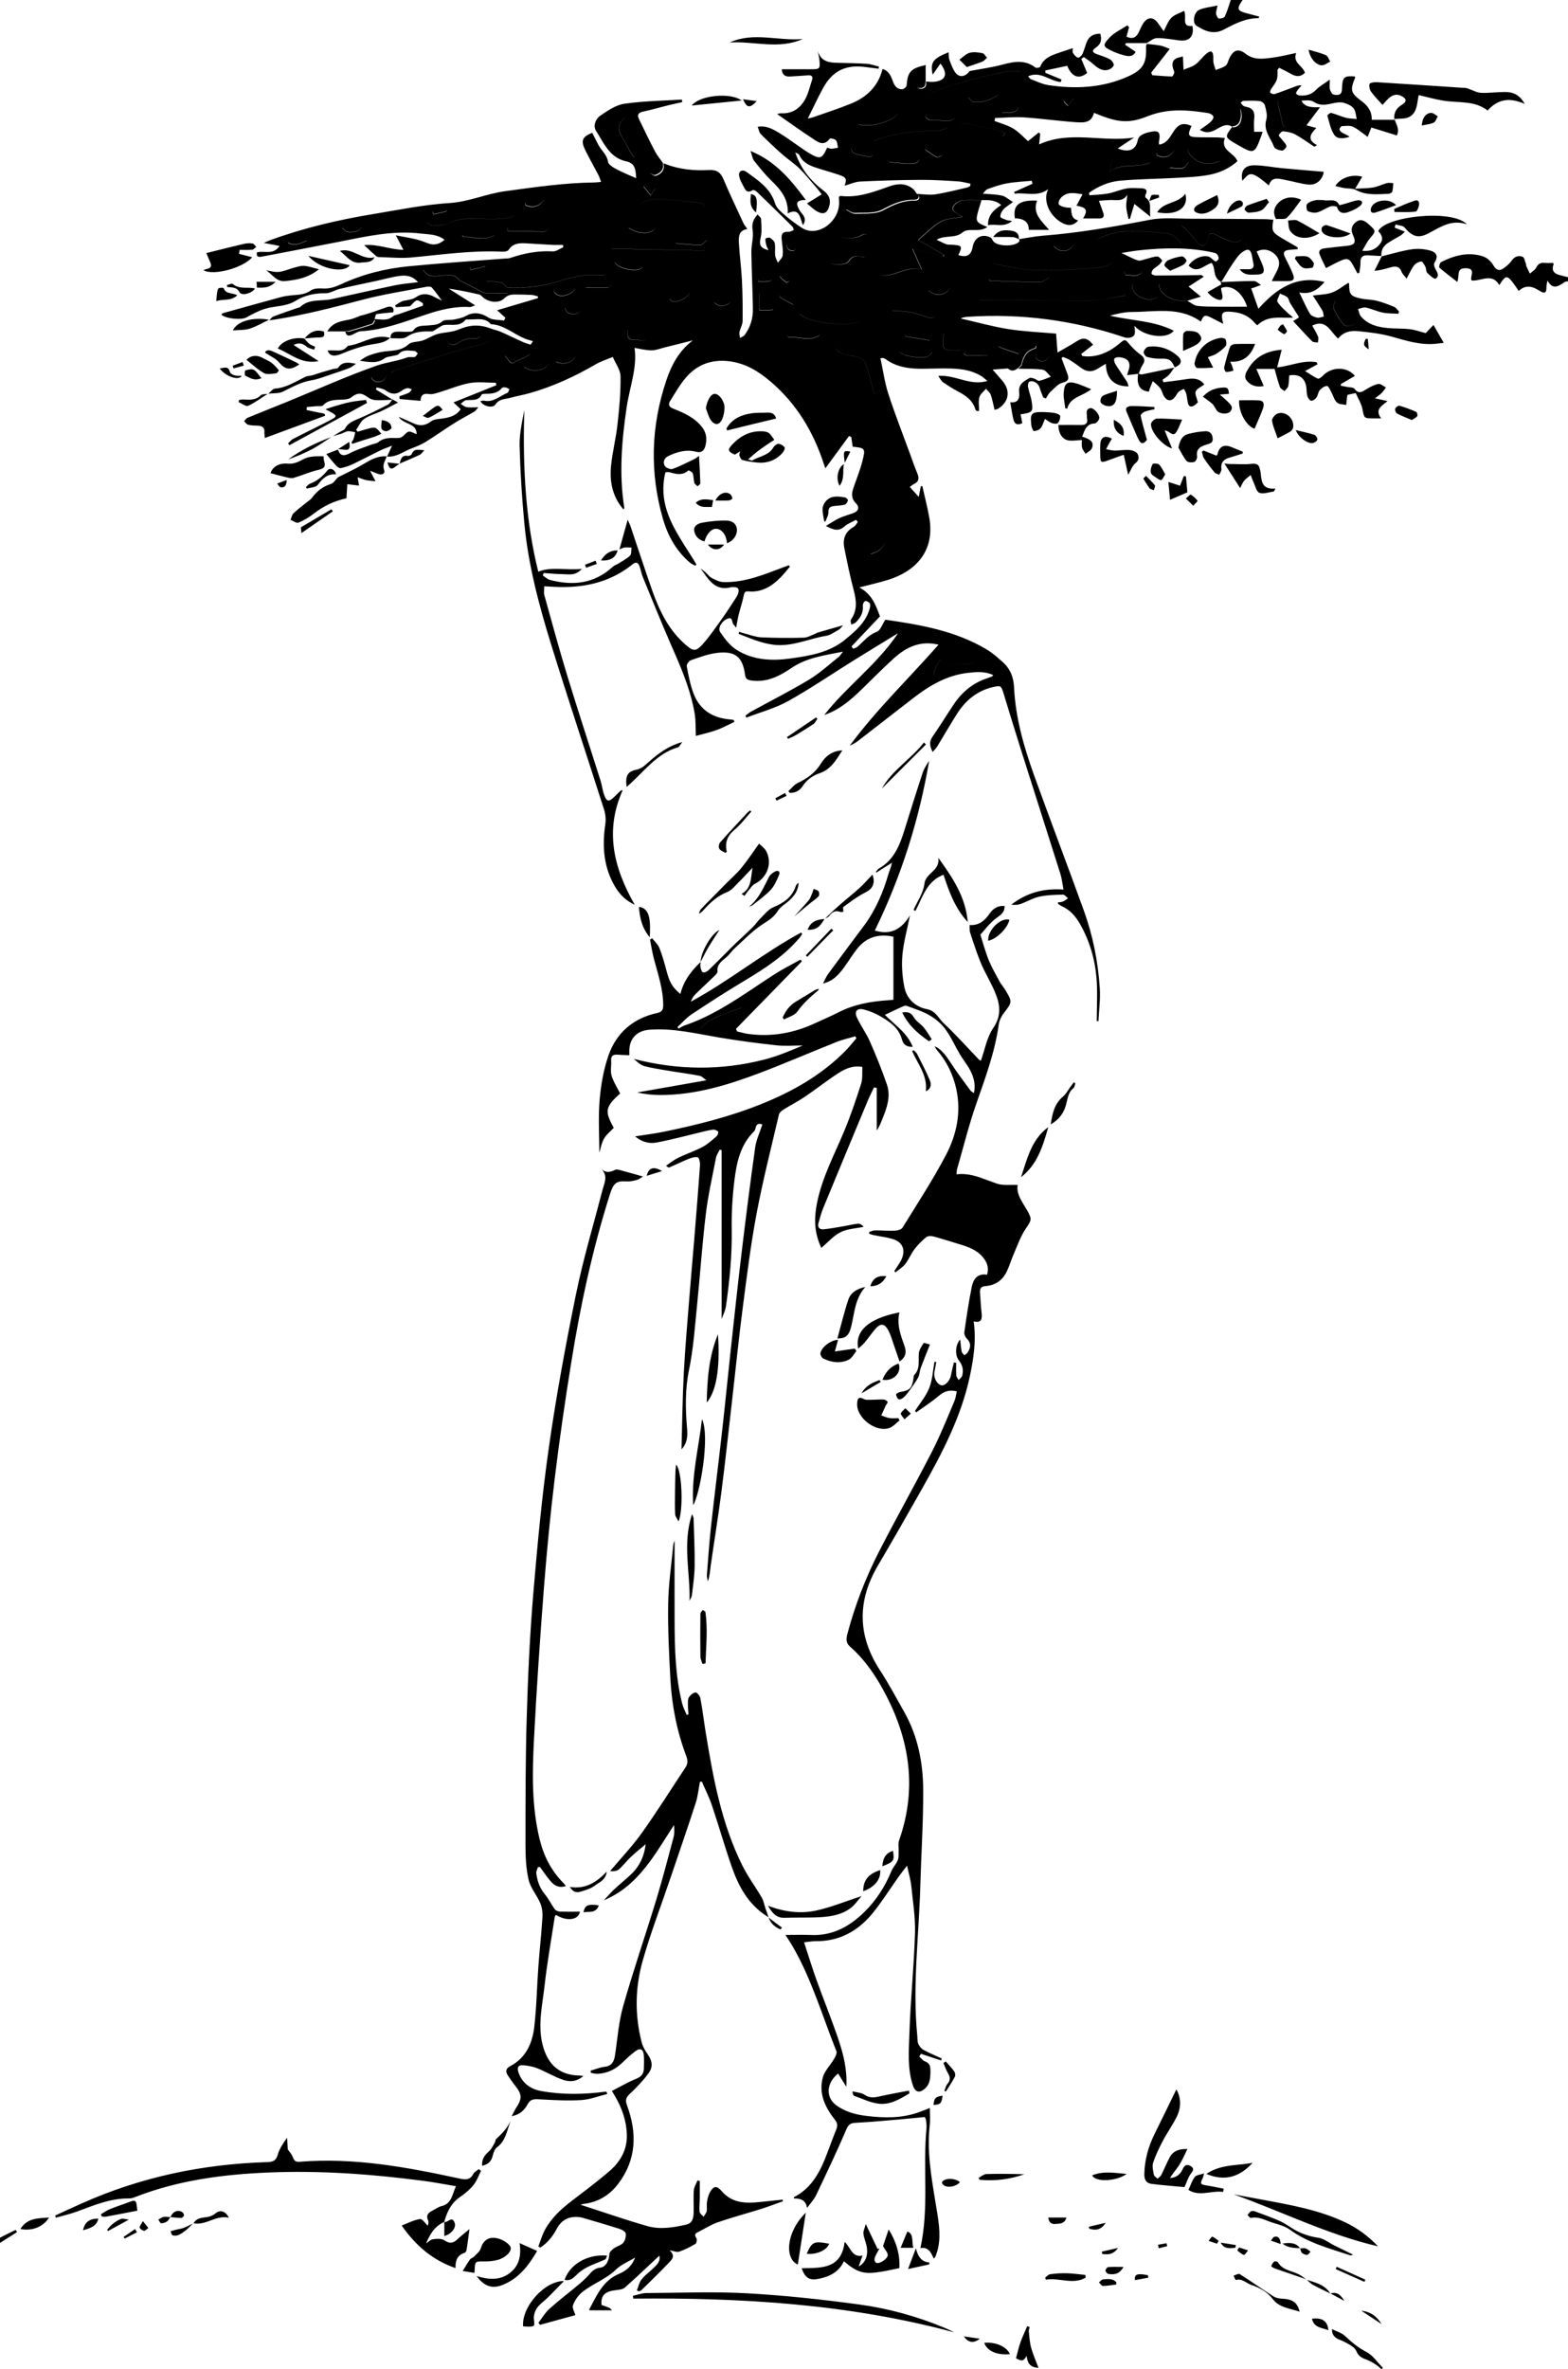 <?xml version="1.0" encoding="UTF-8"?>
<svg id="Layer_1" data-name="Layer 1" xmlns="http://www.w3.org/2000/svg" viewBox="0 0 300.03 453.22">
  <path id="Page-1" d="m254.86,445.53c.84.42,1.82.69,2.48,1.3,1.27,1.18,2.52,2.26,4.11,3.07,1.24.64,2.12,2,3.15,3.04-.08.09-.16.18-.25.28-.35-.3-.68-.64-1.06-.88-.54-.35-1.11-.69-1.7-.92-.89-.34-1.63-.6-2.07-1.7-.31-.76-1.41-1.28-2.25-1.74-.16-.08-.32-.16-.49-.23l-.25-.1c-.8-.32-1.58-.65-1.66-1.93v-.19Zm-58.3-.56c.15.06.31.12.46.17-.06.29-.19.59-.16.87.11,1.04.17,2.1.45,3.1.34,1.24.87,2.42,1.4,3.83-1.8-.09-2.11-1.09-2.27-2.29-.59,1.17-1.18.9-1.69.63l-.14-.07c-.07-.03-.13-.07-.2-.09.29-1.06.49-2.04.82-2.97.38-1.08.88-2.12,1.33-3.18Zm-3.32,5.35c-2.43.25-4.38-.58-4.91-2.16,2.18-.22,4.32.74,4.91,2.16Zm-8.8-3.39c1.11.16,2.08.3,3.04.44-1.2.97-2.24.75-3.04-.44Zm-41.4-8.24c7.18.4,14.35,1.18,21.47,2.15,5.56.76,10.99,2.27,16.2,4.43.64.27,1.26.59,1.89.89-20.15-5.44-40.71-6.66-61.43-6.46-.02-.18-.04-.36-.06-.54.86-.18,1.72-.52,2.58-.52,6.45-.04,12.92-.31,19.35.05Zm111.14,7.04c-1.35-.47-2.78-.5-3.14-2.18,1.95-.24,2.97.41,3.14,2.18Zm-146.27-9.39c-1.18,1.21-2.13,2.21-3.11,3.18-.68.67-1.52,1.22-2.06,1.99-.4.58-.65,1.44-.58,2.13.15,1.34.19,1.42-1.15,1.42-.28,0-.57-.03-.92-.05h0c-.31-3.67,4.04-8.7,7.82-8.67Zm21.17-141.59c0,5.11-.02,10.22,0,15.33.02,5.29.14,10.58,1.44,15.75.19.76.57,1.47.87,2.21l.35-.1c-.04-.6-.11-1.19-.11-1.79,0-.49-.05-1.07.18-1.45.27-.44.8-.9,1.27-.96.27-.03.85.66.93,1.1.41,2.21.68,4.44,1.04,6.66,1.43,8.71,3.02,17.39,7.01,25.38,1.05,2.11,2.48,4.03,3.68,6.07.35.6.47,1.33.7,2.01l.32.93.29.85-.34-.21c-3.49-2.22-5.37-5.64-6.69-9.42-1.35-3.88-2.48-7.84-3.79-11.74-.52-1.56-1.28-3.04-1.93-4.56-.12.01-.25.02-.37.04-.26,1.35-.39,2.74-.81,4.04-1.55,4.78-3.2,9.53-4.81,14.29-1.8,5.31-3.82,10.55-5.35,15.94-1.44,5.1-1.52,10.36-.18,15.55.2.78.63,1.53,1.09,2.19.94,1.35,1.16,2.48.18,3.8-1.06,1.42-2.31,2.72-3.61,3.94-.75.7-.79,1.26-.45,2.17,1.92,5.23,1.82,10.3-1.66,14.92-1.66,2.21-3.89,3.6-6.72,3.9-.14.01-.27.08-.51.16,4.35,1.4,8.53,2.87,12.77,4.08,2.43.69,4.96.28,7.42-.28,1.21-.27,1.39-1.22,1.43-2.2.05-1.46-.07-2.92.04-4.37.05-.65.46-1.27.71-1.9l.43.13c0,1.09.01,2.17,0,3.26,0,.87-.13,1.75-.04,2.61.04.35.5.65.77.97.2-.36.52-.7.59-1.09.1-.56-.04-1.17.05-1.74.11-.64.26-1.32.58-1.88.71-1.23,1.3-1.29,2.23-.21,2,2.34,4.61,2.38,7.34,2.09,1.44-.15,2.88-.3,4.31-.45l.09.3c-1.38.49-2.76,1.03-4.16,1.47-2.77.87-5.59,1.62-8.34,2.57-1.32.46-2.52,1.26-3.79,1.88-.61.3-.65.59-.28,1.16.15.24.04.94-.16,1.07-1,.58-2.04,1.13-3.13,1.5-.45.16-1.06-.14-1.85-.26,1.31,1.15.33,1.9-.33,2.59-1.63,1.72-3.34,3.36-5.03,5.02-.13.13-.35.17-.52.25l-.37-.2c.29-.7.44-1.51.89-2.08.64-.81,1.5-1.42,2.25-2.14.7-.67,1.43-1.34,1.16-2.41-2.23,2.08-4.38,4.14-6.6,6.1-.41.36-1.13.42-1.72.49-2.13.25-2.91,1.03-2.74,2.84.5.18,1,.34,1.49.54.14.06.24.21.53.48h-4.31s-.09-.1-.07-.14l.14-.27.28-.54c1.27-2.42,2.49-4.87,5.32-6.04,1.35-.56,2.5-1.55,3.04-3.1-1.27.78-2.66,1.33-3.64,2.28-1.92,1.87-4.47,2.71-6.5,4.35-.76.62-1.4,1.56-1.74,2.48-.2.55.31,1.35.46,1.9-2.22.61-4.49,1.23-6.77,1.86l-.3-.4c.69-.89,1.26-1.91,2.08-2.65,1.89-1.69,3.91-3.23,5.85-4.85.57-.48,1.12-1,1.62-1.55.63-.7,1.15-1.38,2.28-1.49,1.09-.11,1.7-1.42,1.74-2.58.01-.39.49-.84.86-1.11.56-.41,1.36-.56,1.79-1.06.38-.44.55-1.21.48-1.8-.04-.33-.71-.71-1.17-.86-2.37-.76-4.76-1.45-7.15-2.15-.2-.06-.41-.09-.61-.11-1.95-.21-3.39.56-4.3,2.29-.76,1.44-1.76,2.66-3.11,3.54l-.38-.2c.4-1.05.7-2.15,1.23-3.14,1.22-2.28,3.09-4,5.12-5.56,2.41-1.84,4.85-3.67,7.16-5.64,2.14-1.82,3.51-4.11,3.42-7.06-.08-2.73-.97-5.21-2.36-7.53-.1-.17-.21-.35-.5-.83,1.6-.82,3.09-1.69,4.68-2.34.96-.39,1.41-.95,1.44-1.92.02-.83.06-1.67,0-2.5-.1-1.26-.7-1.55-1.7-.79-.86.66-1.66,1.4-2.43,2.15-1.31,1.28-2.85,2.01-4.67,2.12-.45.03-.9-.12-1.35-.18l-.03-.43c.89-.25,1.76-.62,2.67-.73,1.36-.15,1.79-.97,1.98-2.15.48-3.16.7-6.4,1.57-9.46,1.94-6.83,4.26-13.55,6.33-20.34,1.21-3.97,2.25-7.99,3.32-12,.19-.72.13-1.51.08-2.29-.16.25-.33.5-.49.74l-.48.75c-3.28,5.12-6.36,10.36-12.45,12.89.64-.68,1.25-1.4,1.93-2.04,1.06-1,2.2-1.91,3.26-2.91,1.62-1.52,2.52-3.44,2.81-5.77-.97.82-1.97,1.61-2.89,2.48-.78.74-1.43,1.63-2.24,2.33-.4.34-1.04.41-1.68.33,2.03-2.41,4.22-4.71,6.05-7.27,2.92-4.09,5.59-8.36,8.37-12.55.48-.73.45-1.4.14-2.22-1.78-4.7-2.74-9.6-3.02-14.6-.26-4.82-.51-9.65-.43-14.47.06-3.77.62-7.54.98-11.31.02-.27.16-.52.24-.75Zm131.41,147.27c1.75.18,3,1.08,3.85,2.55-1.28-.85-2.57-1.7-3.85-2.55Zm-23.28-7.01c2.2,1.39,4.32,2.9,6.52,4.3.49.31,1.17.38,1.77.42,1.48.09,2.71.46,3.18,2.47h0c-1.95-.65-3.92-.77-5.17-2.44-1.05-1.39-2.49-2.14-4.08-2.68-.98-.33-1.76-1.31-2.98-.93-.04.01-.27-.55-.41-.84.4-.11.94-.45,1.18-.3Zm20.03,5.13c-.59-.32-1.18-.64-1.78-.96l-.87-.46.14-.04c1.2-.31,1.91.45,2.51,1.46Zm-7.16-4.03l.14.05.45.14.45.14c1.27.41,2.49.89,3.3,2.09l.11.18-.81-.39c-.85-.41-1.7-.82-2.52-1.27-.37-.2-.67-.52-.99-.82l-.13-.11Zm-150.65-7.02c1.22.54,2.21.98,3.35,1.49-1.65,2.83-3.5,5.23-6.52,6.47-2.01.82-3.54.39-5.07-1.66,2.27.68,4.33.86,6.19-.46,1.95-1.38,2.39-3.38,2.05-5.84Zm114.16,7.46v.45c-.85.11-1.71.27-2.56.28-.25,0-.5-.44-.75-.68.26-.2.5-.55.77-.57.9-.09,1.85-.21,2.54.52Zm42.18-2.94l5.47,2.46-.15.43c-1.84-.82-3.67-1.64-5.51-2.45l.19-.44Zm-51.65,1.24c1.18.03,2.36.21,3.55.32.02.17.05.35.07.52h0c-2.44,1.42-5.09-.05-7.6.39-.05-.13-.11-.26-.16-.39.31-.22.61-.6.94-.65,1.06-.14,2.14-.22,3.2-.19Zm-88.23-3.39l.27.02-.04.1c-.1.25-.16.55-.32.62-1.07.5-2.19.88-3.24,1.39-.68.33-1.35.76-1.92,1.27-.76.67-1.36,1.56-2.61,1.25,1.01-2.95,4.27-4.87,7.86-4.65Zm103.75,3.76c.03.16.07.32.1.47h0c-.85.16-1.7.32-2.57.48-.15-1.16.45-1.34,2.46-.95Zm-53.97-9.77c.88,1.86,1.56,3.31,2.25,4.75l.37-.1c-.29.54-.63,1.06-.85,1.63-.33.85.14,1.41.96,1.07.59-.25,1.32-.78,1.46-1.32.12-.46-.52-1.12-.91-1.84h.02c.3-.89.68-1.99,1.07-3.17,1.39,2.21,2.2,4.69,2.05,7.4-1.15.23-2.31.5-3.49.69-3.27.54-4.54.19-7.13-2.01-.93,2.06-2.7,2.93-4.79,3.36-1.76.36-2.6-.1-3.29-2.01.32-.01.65-.02.97-.03h.39c.13-.01.26-.02.38-.02h.38c2.91-.14,5.59-.68,6.11-5,.31.28.55.62.77.97l.17.26c.55.87,1.1,1.67,2.48,1.39-.29.82-.49,1.39-.74,2.08,1.36-.72,1.89-2.21,1.5-4-.17-.77-.51-1.51-.59-2.28-.05-.49.24-1.02.45-1.82Zm78.85,7.29c.56.97,1.44,1.36,2.36,1.68l.64.22c.35.13.7.26,1.02.43.42.22.79.51,1.17.78l.19.14-1.74-.6c-.62-.21-1.24-.43-1.85-.64-.81-.28-1.62-.54-2.42-.84-.24-.09-.66-.36-.64-.41.11-.32.29-.67.55-.88.13-.11.64-.02.72.12Zm-29.96.9h.41s-.1.18-.1.18c-.82,1.3-1.8,1.3-2.79,1.16-.22-.03-.55-.42-.55-.65s.32-.65.53-.66c.77-.06,1.55-.04,2.51-.03Zm-119.73-5.54c1.26.17,2.81,1.18,2.9,1.9.1.77-1.06,1.92-2.51,2.3-.87.23-1.8.3-2.7.29-1.56-.02-1.62-.02-1.69,1.52,0,.15-.01.3-.03.48l-.02.19c-.79-.13-1.5-.25-2.25-.36.5-.8.91-1.53,1.4-2.21.17-.23.55-.3.75-.52.48-.51,1.14-1,1.32-1.61.43-1.42,1.35-2.18,2.82-1.98Zm80.42,1.97c.38,1.51,1.01,2.61,2.57,2.71,0,.13-.01.25-.02.38-1.31.29-2.62.57-4.05.88.49-1.31.93-2.47,1.5-3.97Zm-120.31-21.11l.12,2.12h-.02s0,.04,0,.04l.11.15c.33.44.69.87.88,1.37.24.63.49.95,1.23.89,10.45-.86,20.61,1.02,30.74,3.22,1.17.25,1.98.23,2.58-.92.2-.37.67-.6,1.02-.9l.45.32c-.1.2-.2.41-.3.62l-.29.63c-.24.52-.5,1.03-.85,1.46-.72.89-1.64,1.66-2.59,2.31-1.65,1.12-2.42,2.73-2.95,4.52l-.07.24s.02-.02.02-.02v.02h.02s-.02.01-.02.01h0s-.02.02-.02.02h-.01s0,0,0,0h-.01s0,0,0-.01l.05-.02c-1.84.79-2.78,2.35-3.5,4.12.44-.28.85-.75,1.32-.81.72-.1,1.64-.16,2.17.2,1.01.7,1.7.58,2.52-.2.7-.67,1.47-1.25,2.29-1.93-.2,1.46-.35,2.72-.55,3.96-.03.21-.2.52-.36.57-1.4.42-1.81,1.46-1.76,2.92-4.42-1.52-7.66-4.35-10.3-8.14,1.21-.46,2.33-1.07,3.51-1.24.44-.07,1.04.88,1.49,1.3v-.07s.06-.2.06-.2c.06-.23.11-.53,0-.77-.52-1.14.2-1.55.99-1.96.52-.27,1.01-.64,1.56-.77,2-.47,2.04-2.24,2.78-3.81-2.22-.37-4.24-.77-6.28-1.03-9.84-1.29-19.72-2.01-29.64-1.59-8.63.36-17.15,1.47-25.28,4.62-.42.16-.88.35-1.32.34-3.6-.06-6.81,1.34-10.09,2.54-1.29.47-2.64.76-3.96,1.14l-.13-.41c1.68-.77,3.36-1.55,5.05-2.3,11.31-5.07,23.2-7.55,35.55-7.92,1.04-.03,1.66-.25,1.98-1.38.33-1.14,1-2.18,1.79-3.25Zm99.24,14.31c-.51,3.34-1.02,6.66-1.52,9.91-2.51-1.04-2.34-6.12,1.52-9.91Zm23.61-277.75c-1.92,11.31-5.33,22.11-10.4,32.48,3.08.95,5.12-.28,6.73-2.89-.55,2.74-1.23,5.14-1.45,7.59-.18,2-.02,4.08.36,6.05.45,2.29,2.06,3.86,4.37,4.3,1.66.32,2.18,1.76,3.17,2.68,2.33,2.18,4.46,4.58,6.68,6.89.13.14.33.22.43.29.77-2.13,1.15-4.47,2.36-6.24,1.69-2.46,1.29-4.69.28-7.04-.79-1.83-1.85-3.54-2.62-5.38-.57-1.36-1.05-2.76-1.52-4.16l-.55-1.69c-.14-.41-.07-.89-.11-1.45,1.86.13,2.94-.89,3.86-2.22.67-.96,1.59-1.54,2.84-1.42.04,1.19-.64,1.64-1.51,2.26-1.29.92-2.26,2.3-3.12,3.22.56,1.74.98,3.36,1.6,4.88.58,1.41,1.35,2.74,2.08,4.09.27.51.68.95.98,1.44,1.51,2.47,1.47,2.45-.24,4.69-.46.6-.81,1.38-.91,2.12-.73,5.23-2.55,10.14-4.28,15.09-1.44,4.11-2.48,8.36-3.69,12.55-.08.26-.06.56-.1.99,2.11-.27,3.95.38,5.79,1.07l.65.24c.43.16.87.32,1.3.47,1.18.39,2.57.18,3.96.25-.32,1.7.85,3.21,1.78,4.81,1.04,1.79.84,1.95-.27,3.6-.96,1.42-1.53,3.11-2.23,4.7-.5,1.14-.84,2.35-1.38,3.47-.8,1.65-2.18,2.62-4.03,2.76-.9.07-1.15.49-1.08,1.29.1,1.25.14,2.5.29,3.74.14,1.18.07,2.09-1.5,1.73.5,3.61,0,7.05-.73,10.46-1.64,7.76-5.28,14.68-9.12,21.5-2.78,4.93-5.59,9.84-8.46,14.72-4.01,6.8-3.93,13.45.4,20.09,1.68,2.58,3.13,5.3,4.64,7.98,2.58,4.58,3.57,9.62,3.61,14.77.02,3.39-.1,6.79-.24,10.19l-.17,4.08c-.05,1.36-.1,2.72-.14,4.08-.26,9.61-1.54,19.2-.58,28.83.05.5,0,1.04.18,1.48.2.45.57.93,1,1.17,1.13.62,2.34,1.11,3.51,1.65l-.15.37c-1.28-.42-2.56-.85-3.85-1.27-.1.17-.2.34-.31.51.35.32.65.78,1.07.93.93.34,1.08.95,1.06,1.84v.43c-.04,1.07-.12,2.1-1.01,2.91-1.05.97-1.9.76-2.34-.56-1.08-3.25-.78-6.62-.67-9.92.21-6.4.87-12.79,1.07-19.19.09-3.01-.4-6.04-.71-9.05-.12-1.17-.47-2.32-.81-3.89-.7.92-1.18,1.51-1.62,2.13-1.66,2.34-3.19,4.79-5,7.01-2.8,3.41-6.4,5.38-10.95,5.31-.65,0-1.29.13-2.13.22.82,2.5,1.53,4.84,2.35,7.13,1.38,3.83,2.92,7.6,4.22,11.45.97,2.89,1.71,5.86,1.51,9.05-.52-.84-1.04-1.69-1.57-2.54-2.41,1.97-2.26,4.63-.45,6,1.76,1.34,3.81,1.87,5.92,2.12,3.32.4,6.65.46,9.87-.67.73-.26,1.44-.55,2.21-.85,0,1.12.1,2.24-.02,3.33-.54,4.83.25,9.55,1.03,14.28l.22,1.35.13.78c.42,2.61.82,5.24,0,7.87-.09.28-.18.55-.29.82-.04.1-.15.18-.33.38-.5-1.19-1.04-2.29-2.55-2,1.7-7.63.44-15.33,1.17-22.93.05-.49-.03-1-.08-1.49,0-.16-.1-.31-.23-.67-1.62.16-3.26.33-4.9.47l-3.26.28c-1.63.14-3.27.27-4.91.35-.97.05-1.47.16-1.92,1.2-1.83,4.27-3.83,8.47-5.83,12.67-.38.81-1.04,1.48-1.72,2.43-.27-1.63-1.35-1.81-2.51-1.82,0-.12-.03-.24,0-.25,3.05-1.55,4.69-4.25,5.92-7.28.76-1.89,1.42-3.82,2.19-5.7.31-.76.16-1.29-.34-1.92-1.85-2.34-3.06-4.97-2.25-7.98.34-1.28,1.45-2.35,2.15-3.55.26-.44.61-1.09.46-1.47-2.67-6.67-4.68-13.62-8.28-19.9-.49-.86-1.05-1.68-1.48-2.35,1.54,0,3.16-.07,4.78,0,4.14.22,7.42-1.57,10.26-4.33,2.29-2.23,4-4.88,5.22-7.85.31-.76.95-1.39,1.25-2.16.21-.54.13-1.2.15-1.81.03-.63-.13-1.32.07-1.88,3.7-10.49,1.89-20.31-3.51-29.72-1.59-2.76-3.45-5.31-5.86-7.41-.86-.75-.73-1.58-.49-2.5,1.49-5.57,3.57-10.91,6.21-16.02,3.26-6.32,6.75-12.52,10-18.85.99-1.94,1.87-3.94,2.72-5.95l1.02-2.42c.17-.4.34-.8.51-1.21.25-.58.31-1.24.46-1.88-1.39-.34-2.38-.03-3.37.8-.79.67-1.64,1.29-2.49,1.89l-1.28.89c-.21.15-.43.3-.64.45-.07-.1-.14-.2-.21-.3.93-1.45,2.1-2.8,2.72-4.38.62-1.56.69-3.34,1-5.02.11.02.23.04.34.06-.07.42-.14.83-.22,1.25-.06.33-.15.65-.17.98-.04,1.06.66,2.12,1.44,2.23.69.09,1.61-.96,1.78-1.97.14-.81.36-1.6.54-2.41.15.02.29.04.44.07,0,.8-.04,1.6.02,2.4.02.31.29.61.44.91.24-.28.61-.52.69-.84.29-1.06.08-2.03-.63-2.92-.79-.99-.7-3,.25-4.01.1.86.14,1.59.28,2.3.05.26.33.48.51.72.21-.16.47-.29.61-.5.62-.92.76-1.8-.14-2.69-.29-.29-.52-.84-.47-1.22.42-2.91.84-5.83,1.43-8.71.29-1.41,1.07-2.59,2.92-2.29.41-1.38-.02-2.43-.84-3.4-1.14-1.33-2.69-1.9-4.3-2.39-1.71-.52-3.41-1.07-5.13-1.53-.43-.11-1.07-.11-1.37.14-.82.67-1.6,1.44-2.24,2.29-.68.89-1.09,1.97-1.78,2.85-.49.63-1.24,1.07-1.87,1.59-.07-.09-.15-.18-.22-.26.48-.76,1.05-1.47,1.41-2.28.81-1.85.13-3.31-1.82-3.87-1.15-.33-2.36-.47-3.53-.71-.29-.06-.57-.17-.86-.25l-.02-.35c.35-.1.7-.29,1.06-.3h.77s1.55.05,1.55.05c.52.01,1.03.02,1.55,0,.51-.02,1.24-.22,1.47-.59,2.84-4.6,5.81-9.14,8.32-13.92,2.03-3.88,2.93-8.16,1.96-12.59-.61-2.8-1.85-5.33-3.75-7.51-.15-.18-.24-.41-.4-.67,1.08.41,2.02,1.52,3.06,3.13,1.19,1.84,2.52,3.58,3.81,5.35.13.18.37.27.66.47.36-1.67-.05-3.09-.75-4.41-.56-1.06-1.35-2-1.96-3.04-.95-1.6-1.69-3.33-2.79-4.81-.77-1.05-1.88-1.96-3.02-2.62-1.3-.77-2.8-1.21-4.23-1.76-.2-.08-.49-.09-.69,0-1.21.54-2.4,1.11-3.6,1.68.4.41.83.8,1.26,1.19l.52.47c1.4,1.25,2.78,2.53,3.55,4.46-1.28.05-1.84-.55-2.06-1.39-.59-2.21-2.3-3.38-4.09-4.43-.99-.58-2.1-1.04-3.21-1.32-1.31-.33-1.88.36-1.31,1.56.74,1.57,1.79,3.01,2.49,4.6,1.18,2.69,2.29,5.42,3.24,8.2.77,2.26,0,4.43-.86,6.54-.3.72-.54,1.47-1.09,2.23v-8.14l-.53-.08c-.39.83-.81,1.64-1.17,2.49-2.85,6.83-5.69,13.66-8.51,20.5-.39.95-.66,1.96-.94,2.96-.23.8.19,1.25.96,1.18,1.23-.11,2.45-.35,3.67-.55.98-.16,1.95-.42,2.93-.52.37-.04.77.23,1.09.6-.37.08-.75.14-1.13.2l-.76.12c-.89.14-1.75.32-2.52.7-1.36.67-2.42,1.94-3.69,3.01-1.4-2.93-1.4-5.68-.84-8.53.96-4.88,3.29-9.22,5.18-13.73,1.25-2.98,2.28-6.06,3.27-9.14.32-.99.17-2.12.24-3.21-1.89-.35-3.36.38-4.71,1.26-2.16,1.41-4.19,3.02-6.32,4.46-1.31.88-2.72,1.59-4.06,2.43-.35.22-.78.57-.87.93-1.47,6.31-3.08,12.59-4.28,18.95-1.12,5.96-1.87,11.99-2.65,18.01-.77,5.94-1.37,11.89-2.05,17.84-.67,5.82-1.29,11.65-2.04,17.46-.6,4.69-1.37,9.36-2.04,14.05-.14.98-.17,1.97-.54,2.99-.07-.39-.22-.79-.19-1.18.24-3.11.45-6.22.79-9.32.68-6.16,1.46-12.31,2.15-18.48.59-5.21,1.09-10.43,1.66-15.64.67-6.16,1.33-12.32,2.07-18.47.8-6.64,1.64-13.28,2.57-19.91.21-1.47.89-2.88,1.37-4.37-.59-.25-1.1-.2-1.29.64-.05.24-.14.51-.3.67-2.64,2.59-3.34,6-3.76,9.43-.38,3.09-.56,6.23-.51,9.34.08,4.94-.41,9.81-1.1,14.67-.13.91-.59,1.77-.83,2.46v-32.31c-.12-.03-.24-.06-.36-.1-.25.52-.62,1.02-.72,1.57-.7,3.62-1.53,7.24-1.96,10.89-.7,5.82-1.09,11.68-1.68,17.51-.41,4.05-.69,8.14-1.51,12.12-.77,3.75-.71,7.43-.39,11.17.12,1.41.1,2.87-1.06,4.07.14-4.92.19-9.85.45-14.77.27-5.07.73-10.13,1.13-15.19.27-3.4.58-6.8.86-10.2.38-4.72.77-9.45,1.1-14.18.04-.52-.17-1.47-.42-1.52-.57-.12-1.26.1-1.84.34-1.22.49-2.39,1.08-3.6,1.6-.13.06-.31-.03-.63-.33.76-.51,1.47-1.1,2.29-1.5,1.53-.74,3.16-1.29,4.67-2.08.97-.51,1.82-1.29,2.67-2.02.23-.19.44-.74.33-.9-.17-.24-.64-.43-.95-.4-.82.1-1.63.32-2.43.51l-1.19.29-2.39.59c-1.59.39-3.18.76-4.78,1.07-1.38.26-2.78-.03-4.15-1.17,2.01-.32,3.8-.54,5.56-.9,6.32-1.3,12.56-2.86,18.56-5.27,5.96-2.39,11.48-5.51,16.05-10.11.78-.78,1.46-1.66,2.18-2.49-.07-.13-.14-.25-.22-.38l-.61.18-1.23.34c-.62.18-1.23.36-1.82.6-4.94,1.97-9.83,4.09-14.8,5.97-6.05,2.28-12.22,4.14-18.78,4.15-1.49,0-2.98-.15-4.5-.49,4.35-.76,8.71-1.53,13.25-2.33-.41-.29-.81-.76-1.28-.85-1.66-.34-3.35-.54-5.02-.82l-1.84-.3c-1.23-.2-2.45-.42-3.65-.72-.78-.19-1.44-.82-2.09-1.4,8.34,2.15,16.64,2.25,24.92.14,2.56-.65,5.01-1.69,7.42-2.71-1.69,0-3.4.15-5.08-.03-3.67-.4-7.34-.89-10.98-1.5-4.42-.75-8.78-1.83-13.32-1.48-2.27.18-3.7,1.54-3.82,3.8-.02.32,0,.64,0,1.08-.84-.04-1.57-.06-2.3-.11-.82-.05-1.24.23-1.18,1.14.07.95-.18,1.98.08,2.86.35,1.18,1.05,2.25,1.64,3.43-2.85,2.55-3.02,3.36-1.22,6.56-.64.69-1.42,1.29-1.87,2.08-.4.69-.57,1.52-.8,2.34l-.1.35v-1.02c-.04-3.07-.19-6.12.07-9.14.25-2.87.76-5.81,1.71-8.52,1.53-4.32,4.75-7.06,9.29-8.05.92-.2,1.16-.6,1.16-1.52-.01-3.05-.99-5.89-1.76-8.78-.33-1.23-.52-2.5-.77-3.75l.43-.24c.46.61,1.09,1.15,1.36,1.83.55,1.38.96,2.83,1.34,4.27.61,2.31,1.07,3.18,2.69,4.56.56-2.38,1.92-4.22,3.58-5.85l.26-.25.02.02c0,.29-.09.6-.03.87.09.38.2.92.46,1.05.24.12.8-.12,1.06-.37,1.59-1.52,3.12-3.11,4.69-4.65,1.25-1.22,2.55-2.38,3.79-3.6.55-.54.98-1.2,1.53-1.74.75-.74,1.46-1.67,2.38-2.06,2.01-.84,3.63-1.93,4.34-4.09.08-.24.29-.44.54-.6-.11,1.89-1.29,3.07-2.71,4.12-.48.35-.98.76-1.28,1.26-.72,1.18-1.77,1.81-2.91,2.55-1.96,1.26-3.6,3.02-5.35,4.61-.55.5-.97,1.15-1.52,1.64-.86.76-1.9,1.35-1.76,2.77.03.28-.35.65-.61.9-1.21,1.18-2.47,2.33-3.67,3.52-.37.37-.62.86-.83,1.37,7.35-3.97,13.81-9.28,21.11-13.23l.22.24c-.13.21-.24.44-.4.63-2.96,3.55-6.75,6.01-10.66,8.35-3.42,2.04-6.78,4.21-10.1,6.41-1,.66-1.81,1.62-2.7,2.44.06.1.13.2.19.31.39-.21.76-.48,1.18-.62,4.74-1.61,8.88-4.27,12.98-7l1.23-.82c1.03-.68,2.05-1.37,3.09-2.03,1.56-1,3.24-1.83,4.86-2.73.09.11.18.22.27.32-4.2,4.3-8.4,8.61-12.61,12.91l.2.5c.69.16,1.37.37,2.07.47,4.5.63,8.78-.14,12.88-2.05,1.47-.69,2.97-1.31,4.41-2.05,2.99-1.54,6.2-2.11,9.5-2.33.33-.02.65-.06,1.06-.09v-12.07c-2.7-.59-5.06,0-6.87,2.22-.4.5-.77,1.03-1.14,1.56l-.72,1.07c-.12.18-.24.36-.37.53-1.09,1.57-2.24,3.07-4.37,3.57.33-.63.59-1.31,1.01-1.87,2.24-3.06,4.51-6.08,6.78-9.12,2.27-3.04,3.73-6.47,4.77-10.1.18-.63.52-1.22.61-2l-2.96,1.87s-.07-.08-.11-.12c.2-.22.36-.52.61-.66,2.84-1.62,3.94-4.37,4.85-7.28,1.15-3.69,2.3-7.37,3.51-11.04.27-.82.77-1.56,1.25-2.29Zm62.46,277.54c1.58.58,3.17,1.14,4.7,1.83.97.44,1.83,1.1,2.77,1.64,1.41.8,2.9,1.29,4.54,1.53,1.07.16,2.04.97,3.06,1.47,1.12.56,2.25,1.1,3.6,1.77h-.02c-.36.09-.45.15-.51.13-3.99-1.33-8.09-2.37-11.59-4.92-.9-.65-2.08-.97-3.17-1.3-1.4-.41-2.71-1.29-4.29-.94-.09.02-.22-.09-.34-.24l-.15-.18c-.05-.06-.1-.11-.15-.16.23-.24.42-.57.71-.7.23-.11.59-.03.85.06Zm9.59,7.04c.34.11.62.41.93.63-.22.21-.43.59-.66.6-.32.02-.73-.15-.98-.37-.19-.17-.24-.48-.32-.76l-.04-.12h.16c.31-.02.64-.07.91.02Zm-12.75-.19l1.73.57c-.07.07-.15.17-.22.27l-.15.2c-.18.22-.35.42-.45.39-.46-.14-.85-.56-1.26-.86l.36-.56Zm-23.15.09c-.83,1.13-1.61,1.36-3.02,1.16l-.11-.44.31-.07c.84-.19,1.71-.39,2.82-.65Zm-55.29-.8c-.38,1.21-2.42,2.15-4.29,1.92,1.02-2.31,1.36-2.46,4.29-1.92Zm64.56-.09c.04.19.09.37.13.56-.54.13-1.08.27-1.61.4l-.08-.34-.09-.33c.55-.1,1.1-.19,1.65-.29Zm25.41.8l.11.14h-.25c-1.51-.04-2.53-.33-3.06-.9,1.24-.12,2.37-.24,3.21.76Zm-15.05-.92c.97.16,1.94.32,2.91.47l-.1.52h-.14s-.27.03-.27.03c-.89.07-1.79.14-2.4-1.02Zm-59.95-2.13c1.29.48.78,1.92,1.14,3.12h-2.43c.44-1.07.86-2.07,1.29-3.12Zm62.45-7.1c1.89.35,3.78.7,5.66,1.05,5.31.99,10.63,1.93,15.57,4.25,2.42,1.13,4.52,2.69,6.38,4.64-9.59-2.22-18.39-6.65-27.61-9.94Zm8.98,9.5c-.74-.26-1.31-.46-1.87-.65.22-.25.39-.66.66-.73.75-.18,1.13.24,1.21,1.38Zm-13.09-1.41c.44.15.82.52,1.22.8l-.31.54h0c-.54-.18-1.08-.35-1.61-.53.24-.29.58-.86.71-.81Zm-206.12-1.46c.12.21.25.42.37.62l-2.34,1.2-.11-.16-.11-.16h.01c.73-.49,1.46-.99,2.18-1.49Zm61.07-1.39c.46.95-.18,1.73-.95,2.31-.21.16-.49.23-.94.43v-2.68s.06,0,.08,0c.62.04,1.32-1.09,1.81-.06Zm-50,.35l.08-.08c-.42.41-.82.85-1.27,1.23-.47.38-.96.76-1.5,1.01-.34.16-.82.19-1.18.09-.19-.05-.28-.5-.41-.78.35-.1.7-.21,1.06-.3.48-.12.99-.17,1.45-.35.49-.19.95-.42,1.42-.65l.35-.17Zm-12.25-.76c-1.29.71-2.32,1.28-3.31,1.81l-.66.36c-.07-.07-.14-.15-.2-.22.33-.36.62-.77,1-1.07.52-.4,1.07-.79,1.67-1.02.34-.13.81.06,1.5.14Zm2.68.29c.48.61.76.95,1.04,1.3-.27.2-.56.57-.81.54-.31-.03-.76-.33-.84-.61-.07-.24.28-.61.61-1.23Zm-8.52-.47c-.29,1.24-1.17,1.65-2.13,1.97l-.32.1-.32.1-.16.05c.3-1.54,1.26-2.28,2.93-2.22Zm192.74.79c-.78,1.27-1.79,1.54-3.13,1.13-.03-.13-.06-.25-.09-.38.98-.23,1.95-.46,3.22-.75Zm-7.51-1.01c-.35,1.3-1.35,1.14-2.13,1.23-.74.08-1.24-.33-1.34-1.23h3.47Zm-160.27.03c-2.41-.52-4.21,1.38-6.46,1.11l-.28-.05.09-.15c.64-.97,1.72-.87,2.71-1.07.49-.1,1.01-.34,1.39-.67.82-.7,1.88-.53,2.56.83Zm-11.38-.12h.19s-.08.13-.08.13c-.17.26-.31.55-.55.71-.33.21-.76.36-1.14.34-.18,0-.35-.45-.52-.7l.16-.09.32-.2c.16-.1.32-.18.5-.21.36-.07.74,0,1.12.02Zm2.37-1.01c.21.11.44.43.44.65,0,.19-.33.52-.52.52-.35,0-.7-.02-1.05-.05l-1.01-.1.05-.13c.39-.9,1.27-1.31,2.09-.89Zm-8.65-1.45c.05.41.11.82.16,1.24-2.07.4-4.08.79-6.09,1.16-.23.04-.47-.04-.71-.06-.06-.14-.12-.28-.18-.41.57-.33,1.11-.74,1.72-.98,1.33-.54,2.71-.98,4.05-1.49.58-.22.97-.17,1.05.54Zm204.28-5.9c-.16.55-.18.75-.27.91-.54,1.06-.44,1.22.73,1.4,1.1.17,2.19.41,3.28.62l-.1.62-.25-.03c-2.13-.2-4.35.95-6.39-.35.43-.93.7-1.81,1.22-2.49.28-.37.99-.4,1.79-.68Zm-5.3-16.05c.92,1.64.94,3.49.03,5.29-.78,1.56-1.81,2.99-2.62,4.53-.71,1.35-1.39,2.74-1.86,4.19-.23.68,0,1.55.13,2.3.06.29.47.51.72.77.25-.25.57-.45.72-.75.56-1.11,1.02-2.28,1.61-3.37.67-1.22,1.8-1.62,3.38-1.56h0c-.57,1.14-1,2.16-1.59,3.09-.54.84-1.25,1.57-1.74,2.46,1.24-.09,2-.73,2.43-1.73.35-.81.89-.98,1.58-.52.78.52.28.97-.1,1.52-.45.66-.69,1.45-1.14,2.46-1.97-.19-4.15-.34-6.32-.62-.99-.13-1.39-.78-1.37-1.87.06-2.72.76-5.25,1.96-7.67,1.41-2.84,2.79-5.7,4.17-8.52Zm-41.41,17.72h-.01c-.63.83-2.3,1.18-3.06.62-.49-.36-.54-.7.08-1.01.81-.41,2.2-.25,2.99.39Zm12.32-1.5c-2.79.99-5.65,1.33-8.58,1.06l-.18-.38.16-.09c.44-.25.89-.61,1.34-.63,2.41-.08,4.83-.03,7.25.04Zm19.58-.06c-1.98,1.43-5.93,1.63-6.62.28,2.17-.91,4.35-.46,6.62-.28Zm24.11-2.15c-2.4,2.65-5.22,3.67-8.86,2.15,1.92-1.32,4.02-1.56,6.11-1.77l.69-.07c.69-.08,1.38-.16,2.06-.3Zm-142.03-7.95v.04c-.68,1.76-.88,3.73-2.59,4.98-.4.29-.63.93-.76,1.45-.29,1.18-.76,1.73-2.06,2.08-.11-1.2.41-2.01,1.29-2.76.51-.44.8-1.15,1.16-1.75.1-.17.06-.46.19-.58,1.05-.97,2.05-1.98,2.69-3.29l.08-.17Zm17.43-182.11l.09.08c.88.73,1.69.45,2.56.04.28-.13.73.03,1.09.12,1.35.36,2.69.75,4.18,1.17-.37.22-.73.54-1.15.65-.64.18-1.32.33-1.97.29-1.97-.13-2.51.28-3.22,2.54-3.32,10.49-5.63,21.22-7.37,32.06-1.19,7.39-2.27,14.81-3.17,22.24-.85,6.98-1.52,13.99-2.07,21-.74,9.59-1.4,19.19-1.89,28.79-.33,6.4-.47,12.82,1.06,19.14.78,3.23,2.22,6.08,4.57,8.44.17.17.31.38.48.58-1.19.38-2.09.1-3.02-1.02-.7-.85-1.32-1.76-1.97-2.65l-.39.08c-.1.39-.34.79-.29,1.16.19,1.46.65,2.8,1.62,3.98.73.88,1.24,1.95,1.92,2.89.18.25.62.42.95.44,1.28.05,2.56.02,3.86.02-.29,1.64-2.54,1.89-4.6.61-.07.13-.19.25-.22.38-.67,4.39-1.46,8.77-1.95,13.18-.08.74-.19,1.48-.29,2.22l-.12.89c-.39,2.82-.69,5.65.13,8.53,1.02,3.59,3.26,5.48,7,5.54.15,0,.31.03.71.08-1.27,1.12-2.63,1.16-3.84.75-1.72-.58-3.3-1.55-4.99-2.23-.86-.34-1.82-.5-2.74-.58-.9-.08-1.15.46-.88,1.3.71,2.13,2.31,3.27,4.38,3.64,4.08.74,8.19.66,12.3.12.07,0,.15.05.23.08l.09.36-.03.02c-1.65.4-3.29,1.05-4.96,1.15-2.68.15-5.39,0-8.07-.15-.95-.05-1.63-.04-2.15.93-.59,1.09-1.44,2.01-3.06,2.3.36-.67.57-1.19.88-1.64,1.13-1.7,1.09-2.55-.18-4.15-.52-.65-.99-1.34-1.45-2.03-.48-.72-.37-1.31.45-1.74,3-1.57,4.24-4.35,4.61-7.44.46-3.88.51-7.81.8-11.71.23-3.11.58-6.21.77-9.32.06-.91-.07-1.91-.42-2.74-.65-1.52-1.85-2.87-2.22-4.44-.5-2.15-.6-4.43-.6-6.65,0-8.21-.01-16.42.24-24.62.23-7.82.6-15.65,1.25-23.45.79-9.41,1.67-18.83,3.01-28.18,1.39-9.75,3.19-19.46,5.16-29.11,1.37-6.71,3.35-13.29,5.07-19.93.33-1.28,1.07-2.58-.06-3.88l-.12-.13Zm65.26,177.24c-.21,1.5-.37,1.67-1.73,1.78.1-1.31.38-1.59,1.73-1.78Zm-6.44-.97c.04.17.08.34.11.51h0c-1.76,1.08-3.62,2.19-5.72,2.01-1.65-.14-3.24-.95-4.85-1.51-.21-.07-.32-.41-.34-.87.16.04.32.08.48.11l.49.09c.49.09.97.2,1.35.46,1.13.78,2.18.46,3.32.21,1.71-.38,3.44-.68,5.17-1.01Zm7.04-5.58c.55.63,1.15,1.23,1.63,1.91.18.25.25.77.11,1.03-.51.97-1.12,1.88-1.7,2.81-.1-.04-.2-.08-.31-.12.2-.46.31-1,.62-1.36.6-.69.51-1.29.08-2.01-.36-.61-.59-1.31-.87-1.96.15-.1.3-.2.44-.29h0Zm-33.88-27.51l-.05-.04c.87.65,1.73,1.3,2.6,1.96-.1.11-.19.22-.29.34-.99-.42-1.78-1.05-2.2-2.09l-.06-.17Zm17.78-4.12c-.65.74-1.24,1.62-2.03,2.24-1.67,1.3-3.72,1.66-5.76,1.79-2.32.14-4.65.04-6.97.12-1.54.05-2.31-.86-3.15-2.3h0c3.14,1.19,6.18,1.56,9.15.93,2.93-.63,5.74-1.8,8.76-2.78Zm-50.27,1.78c-.6,1.6-1.87,1.12-2.94,1.32.26-1.37.86-1.64,2.94-1.32Zm1.5-6.45h.01c-.2,1.62-1.44,2.03-2.31,2.68-.76.57-1.75.86-2.68,1.14-.72.22-1.46.15-2.06-.9,2.97.47,5.06-.86,7.04-2.92Zm52.32-.31c.2,1.73-1.05,3.28-3.24,4.05,0-2.08.93-3.26,3.24-4.05Zm2.46-3.66c.29,1.9.18,2.06-2.03,2.94.08-1.66.76-2.6,2.03-2.94Zm-36.41-46.09c.18.13.49.23.51.38.49,3.28.12,6.55.03,9.83l-.59.11c-.14-.47-.38-.93-.39-1.4-.04-2.73-.03-5.47,0-8.2,0-.14.09-.27.2-.41l.17-.21s.05-.07.07-.1Zm-2.04-18.34c.19.48.28.61.29.74.09,3.03.24,6.06.21,9.09-.01,1.19-.13,2.37-.27,3.55l-.17,1.42c-.03.24-.06.47-.09.71-.04.37-.29.71-.45,1.07.16-5.43-1.41-10.88.48-16.58Zm-3.06-9.47c1.17,1.08,1.42,8.85.47,10.87-.28-.57-.62-.95-.64-1.36-.07-1.32-.04-2.65-.03-3.98,0-1.37.05-2.75.08-4.12,0-.24.03-.48.06-.78l.04-.4c0-.07.01-.15.02-.23Zm4.96-8.69c1.58,3.25-.38,14.37-1.68,16.44-.36-5.65,1.07-11,1.68-16.44Zm31.02-3.83c.36.2.89.12,1.34.12.79,0,1.58-.08,2.37-.05.28.01.68.22.78.45.08.17-.26.5-.38.78-.28.6-.54,1.21-.82,1.82.52.17,1.03.42,1.56.5.56.09,1.14.02,1.71.02l.22.43h0c-.62.49-1.18,1.16-1.88,1.42-2.58.98-6.33-1.84-6.23-4.6.03-.92.23-1.49,1.33-.89Zm7.9,1.74c.35.34.7.68,1.04,1.03-.33.29-.66.59-1.22,1.09-.34-.53-.76-.91-.69-1.12.13-.39.56-.67.87-1Zm-35.86-14.16c.35,5.12.04,10.53-2.15,13.06.1-4.45.38-8.71,2.15-13.06Zm40.56,1.97c-.68,1.73-1.24,3.08-1.75,4.45-.06.17-.11.36-.15.54l-.11.56c-.06.28-.13.55-.26.79-.5.92-1.15,1.76-1.76,2.62-.31.43-.65.86-1.05,1.2-.24.21-.71.42-.91.31-.26-.14-.45-.58-.49-.91-.01-.13.45-.41.72-.46,1.95-.33,2.33-.71,2.62-2.69.03-.2.02-.47.14-.59.83-.84.86-1.83.85-2.83v-.4c0-.33,0-.66.04-.99.09-.66.53-1.29.91-1.88.06-.09.61.13,1.2.28Zm-9.66,6.8l.24.36c-1.01.6-2.02,1.2-3.18,1.89l-.49.29.13-.23c.85-1.37,2.07-1.84,3.3-2.31Zm3.66-3.16c.66,1.65-.91,3.48-3.08,3.1.59-1.5,1.55-2.56,3.08-3.1Zm-11.58-4.54c-.23.84-.43,1.59-.61,2.23,1.14-.16,2.48-.35,3.82-.55l.29.46h0c-.09.12-.18.24-.27.37l-.26.37c-.26.37-.53.72-.89.9-1.62.81-3.32.57-4.91-.2-.28-.14-.57-.64-.55-.95.09-1.1,1.91-2.58,3.37-2.63Zm11.74-5.24h0c-.48,2.02.05,3.79.66,5.54l.21.58.1.29c.37,1.06.38,2.08-.95,2.97-.4-1.15-.73-2.15-1.08-3.14-.32-.9-.56-1.83-.99-2.67-.8-1.55-1.58-1.59-2.71-.23-.66.8-1.25,1.66-1.92,2.46-.34.4-.77.73-1.2,1.13-.69-3.32,1.94-5.72,7.54-6.86l.34-.07Zm-6.53-4.86c-1.56,1.77-1.93,3.78-2.32,5.77l-.12.63c-.06.31-.13.62-.2.93-.45,1.92-.99,2.5-2.7,2.52h0c.72-2.6,1.3-5.05,2.09-7.42.44-1.3,1.56-2.07,3.25-2.43Zm4.03-2.07c-.7,1.34-1.68,1.91-3.07,1.93.47-1.52,1.38-2.1,3.07-1.93Zm30.98-28.51c-1.01,3.6-2.09,7.15-5.21,9.58.08-.23.15-.45.22-.68l.22-.68c.98-3.07,1.95-6.15,4.77-8.22Zm-73.9,8.4c-.98.3-1.96.6-2.93.91.36-1.58,1.33-1.86,2.93-.91Zm78.79-16.98c.1.06.2.11.29.17-.11.32-.13.77-.36.95-1.04.83-1.11,2.05-1.42,3.19-.43,1.54-1.27,2.78-2.93,3.75.34-2.19.73-3.98,2.34-5.31.58-.47.94-1.21,1.4-1.83.23-.31.45-.62.68-.92Zm-30.64-6.14c.22.23.51.43.64.7.84,1.65,1.71,3.29,2.42,4.99.3.71.37,1.58-.6,2.1l-.14.07.03-.33c.21-2.84-1.61-4.96-2.64-7.35l.29-.19Zm0-6.32c.47.79,1.37,1.31,1.97,2.03.57.68,1,1.47,1.49,2.21l-.51.38h0c-2.09-1.43-3.98-3.05-5.14-5.52,1.05-.16,1.67,0,2.2.9Zm-33.03-1.78c-1.33.49-2.76.96-4.14,1.53-1.4.58-2.75,1.26-3.7,2.57h.01s.19-.24.19-.24c.93-1.15,2.2-1.77,3.51-2.32,1.38-.57,2.8-1.04,4.13-1.52,0,0,0-.01,0-.02ZM210.53,6.43c.33,1.1.16,2-.8,2.64-.87.58-.78.96.17,1.3.86.3,1.75.57,2.53,1.01.35.2.77.87.67,1.14-.15.39-.71.77-1.16.86-1.24.25-2.1-.54-2.96-1.29-.5-.43-1.06-.79-1.6-1.17l-.48.36c.37.89.74,1.78,1.12,2.67-1.51,1.26-2.94.82-3.81-1.36-1.38.29-2.78.59-4.19.89v.45l3.1,1.28-.15.48c-2.09-.15-3.88-2.18-6.25-1.09.16.17.32.47.56.56l.36.14.72.29c.72.29,1.45.57,2.2.69,5.22.78,10.37.55,15.28-1.65,2.89-1.3,3.59-2.55,3.45-5.71,0-.15.07-.31.13-.46l.03-.07.52.06c.72.08,1.46.15,2.17.29.51.1.99.35,1.69.62-1.26,1.6-2.41,3.06-3.55,4.53l.21.5c1.25.09,2.5.21,3.75.24.15,0,.38-.43.44-.7.05-.21-.1-.48-.18-.71-.43-1.29.01-2.05,1.34-2.29l.15-.04.3-.11c.02.07.06.14.07.22.04.78.07,1.56.1,2.34.77-.33,1.62-.53,2.28-1.01.79-.58,1.36-1.47,2.13-2.09.85-.68,1.24-.45,1.29.62v.22s0,.45,0,.45c0,.15,0,.3.03.44.09.48.28.94.42,1.42.65-.27,1.39-.42,1.92-.84.38-.29.47-.95.71-1.43.8-1.62,1.74-1.9,3.14-.81,1.56,1.22,3.31.95,5.03.73,1.51-.19,2.99-.58,4.61-.91-.73,1.89,1.26,2.42,1.67,3.79-.88.88-1.79.74-2.77.16-.71-.42-1.47-.76-2.17-1.12-.22.31-.31.37-.31.44.04,1.82-.02,1.95-1.19,3.58-.15.21-.29.66-.19.75.19.18.59.33.83.26,1.3-.43,2.58-.93,3.86-1.41.37-.14.73-.32,1.29-.24-.26.31-.55.61-.78.94-.14.19-.33.54-.26.63.15.19.45.35.7.36,1.15.06,2.18-.12,3.06-1.04.68-.71,1.59-1.2,2.69-2,0,.95-.1,1.45.03,1.89.11.38.43.93.72.98.6.1,1.41.22,1.55-.76.04-.25.04-.5.05-.75.1-1.85.44-2.12,2.42-1.97.03.07.1.17.08.22-1.01,2.47-.88,2.93,1.34,4.58,1.27.95,1.89,2.11,1.84,3.49h4.4l.04.12c.04.1.08.21.12.31l.13.31c.28.68.51,1.39.12,2.26-1.66-.52-3.25-1.01-4.89-1.52-.27.67-.47,1.19-.71,1.79-.98-.7-1.81-1.46-2.79-1.93-.59-.28-1.41-.16-2.11-.12-.18.01-.48.39-.48.6s.26.5.48.63c.48.27,1,.46,1.46.8-1.09.35-2.35.54-2.97-.4-.7-1.05-.93-2.42-1.3-3.66-.03-.09.55-.55.75-.5.95.25,1.86.68,2.81.93.67.17,1.38.16,2.07.23-.19-.69-.2-1.52-.61-2.04-.41-.52-1.19-.86-1.87-1.05-.57-.16-1.26-.09-1.86.04-1.33.28-2.59.66-3.91-.24-.58-.39-1.51-.26-2.34-.21.71,1.32,1.97,1.26,3.55,1.27-.93,1.23-1.73,2.3-2.59,3.44.7.19,1.16.31,1.89.51-1.13,1.14-1.86,2.25.14,3.28l-.53.3c-1.21-.79-2.38-1.66-3.65-2.35-.68-.37-1.51-.51-2.3-.59-.26-.03-.69.41-.83.73-.07.16.36.53.56.8.32.42.78.81.89,1.29.06.23-.57.9-.83.87-.54-.05-1.38-.32-1.53-.71-.63-1.69-2.12-3.13-1.48-5.26.24-.8-.06-1.82-.28-2.69-.09-.34-.6-.77-.96-.81-1.03-.12-2.07-.08-3.11-.05-.19,0-.38.23-.57.36.17.2.31.43.51.58.16.12.38.17.58.21,1.28.24,1.66,1.03,1.51,2.26-.1.8-.02,1.63-.02,2.51h1.63c-.1.31-.18.55-.26.78-1.3,3.52-1.38,3.54-4.66,1.64l-.43-.25-.32-.19c-1.55-.94-1.49-1.16-.18-2.88l-.11-.16c-1.12-.56-2,.1-2.9.59-.93.51-1.87.87-3.16.1.75-.54,1.4-.94,1.97-1.44.31-.27.7-.76.63-1.07-.06-.3-.63-.64-1.02-.7-3.87-.61-7.68-.94-11.52.59-3.82,1.52-5.87,1.2-10.32-.64-.43,1.88-1.85,1.9-3.22,1.81l-.3-.02c-.05,0-.1,0-.15-.01-3.24-.23-6.46-.69-9.69-.91-1.84-.12-3.7.07-5.55.12-.04.19-.08.38-.11.57,1.2.46,2.48.79,3.56,1.44,1.05.62,1.89,1.58,2.85,2.41.55-.44,1.31-1.05,2.06-1.65.09.08.18.17.27.25-.06.6-.13,1.2-.21,2.03,5.95-2.72,12.08-.35,18.18-1.31-1.07.71-2,1.33-3.14,2.09,2.23.88,3.5.2,3.84-1.62.06-.32.31-.68.58-.86.4-.27.89-.47,1.37-.59,2.12-.51,2.47-.17,2.08,1.96-.02.11.05.23.08.37,1.43-.23,2-1.35,2.67-2.41,1-1.57,1.85-1.84,3.5-1.17l-.26.64c-.45,1.05-.23,1.45.95,1.51,1.37.06,2.75.03,4.12.05.45,0,.89.07,1.57.12-.9,2.42,1.76,2.74,2.41,4.43-1.58,1.43-3.49,2.26-5.51,2.63-2.07.38-4.21.45-6.32.57-3.57.2-7.15.21-10.7.54-2.13.2-4.12,1.07-5.88,2.32.03.15.05.3.08.46,1.2-.1,2.42-.12,3.6-.34,1.18-.22,2.3-.74,3.48-.95.91-.16,1.88-.08,2.82-.05.78.03,1.36.26.84,1.24-.08.15-.06.5.04.57,1.27.89.65,2.17.88,3.62-1.09-.87-1.93-1.54-3.05-2.43-.33,1.09-.59,1.95-.85,2.82l-.28.06c-.15-.79-.39-1.58-.43-2.38-.03-.72.16-1.45.19-2.27-.58,1.04-1.43,1.07-2.3,1.03h-.29c-.19-.02-.38-.02-.57-.02-.72.03-1.44.09-2.25.15.12.35.24.66.34.95l.2.56c.1.27.19.53.28.79.27.76-.02,1.1-.81,1.09-1.03,0-2.06,0-3.05,0,.97-1.57.69-2.12-1.26-2.44.35-.65.7-1.32,1.16-2.18-1.64-.28-3.02-.54-4.14.67-.27.29-.5.82-.43,1.17.05.26.61.47.99.58.42.13.89.12,1.38.17v.13s.03.27.03.27c.07.9.18,1.75,1.33,1.98-.85,1.1-2.04,1.19-3.46.26-2.26-1.48-3.28-4.26-2.26-6.23-1.27.99-2.64.97-4.01.89l-.48-.03c-.65-.04-1.29-.07-1.92.02l-.11-.33c1.17-.52,2.34-1.05,3.5-1.57-.05-.19-.1-.38-.14-.57-1.57.15-3.16.21-4.71.49-1.26.22-2.49.65-3.7,1.08-.33.12-.58.48-.85.78l-.1.11.48.04c1.07.07,2.14.11,3.17.33.68.15,1.27.72,2.12,1.23-.82.62-1.41.95-1.84,1.43-.32.36-.62.94-.57,1.38.03.26.76.46,1.2.64.22.09.48.08,1.04.17-1.55,1.34-3.14.48-4.61.82-.03-1.87,1.05-2.91,2.53-3.86-1.17-1.01-2.41-.95-3.63-.95h-.17s0,.02,0,.02c-1.21,0-2.42-.07-3.62.02-.47.04-.97.35-1.35.66-.93.79-.57,1.4.36,1.89.33.17.62.42.91.62-1.47.3-2.97.28-4.11.91-1.49.82-2.7,2.15-4.3,3.5,1.77,1.03,3.35,1.94,4.92,2.86l-.12.28c-1.85-.46-3.7-.91-5.9-1.45.64,1.45,1.1,2.48,1.75,3.93-2.58-.59-4.39.84-6.47,1.13-.44.06-.91.05-1.37-.03l-.26-.05.27.06c.48.08.97.11,1.43.04,2.08-.29,3.89-1.72,6.47-1.13-.65-1.45-1.1-2.48-1.75-3.93,2.2.54,4.05,1,5.9,1.45l.12-.28c-1.57-.91-3.15-1.83-4.92-2.86,1.61-1.35,2.81-2.68,4.3-3.5,1.14-.63,2.63-.61,4.11-.91-.3-.2-.59-.45-.91-.62-.93-.49-1.29-1.1-.36-1.89.37-.32.88-.63,1.35-.66.96-.07,1.93-.05,2.89-.03h.69s-.19.61-.19.61c-.13.42-.27.84-.39,1.27-.62,2.18-.54,2.35,1.7,3.23-1.55,1.17-3.59.07-4.72,1.03-1.48,1.25-3.25.44-4.99,1.41.73.35,1.26.65,1.83.86.3.11.66.08.99.1,2.08.11,2.17.25,1.34,1.98,1.57.53,2.45.04,2.73-1.52.32-1.83,1.77-2.64,3.42-1.85.25.12.35.51.55.75.86,1.02,4.16,1.04,4.97.01.05-.07-.01-.22-.04-.36l-.02-.07c1.46-.22,2.92-.53,4.39-.65,6.94-.53,13.76-1.72,20.59-3.05,2.57-.5,5.31-.21,7.97-.21,4.7,0,9.41.04,14.11.08.53,0,1.06.08,1.6.12-.37,2.14-.23,2.42,1.72,3.57.96.57,1.94,1.11,2.9,1.68.04.03.02.15.05.37-.59.05-1.19.08-1.77.15-.8.1-1.1.5-.72,1.29.51,1.05,1.06,2.07,1.5,3.15.49,1.21.25,1.51-1.01,1.52h-2.95c.1-.26.23-.51.36-.77l.16-.31c.72-1.32,1.49-2.64.08-4.03-.85-.83-2.15-1.24-3.51-.55.43.98.87,1.88,1.21,2.81.39,1.1.05,1.6-1.13,1.6s-2.4.28-3.34-1.02c.54,0,1.09-.02,1.63,0,.81.04,1.18-.3,1-1.13-.08-.41-.17-.82-.23-1.23-.22-1.4-.71-1.74-1.85-.94-.8.56-1.37,1.5-1.94,2.33-.61.88-1.15,1.81-1.7,2.74l-.42.68,1.1-.04c1.72-.07,3.43-.16,5.15-.15.45,0,.9.49,1.36.75-.47.18-.94.35-1.41.52-.11.04-.23.06-.48.13l.46,1.31.92,2.59c3.39-3.78,7.21-6.48,12.65-5.13-1.19,1.38-2.52,2.46-4.82,2.02.77,1.58,1.32,2.87,2.03,4.06.23.39.86.63,1.36.75.39.09.86-.12,1.29-.2-.08-.38-.07-.8-.25-1.12-.56-.96-1.19-1.88-1.84-2.91,1.29-.18,2.55-.17,3.66-.57,1.11-.4,2.06-1.21,3.12-1.86.03.05.16.14.16.23,0,1.95.26,2.34,2.19,2.76,1.01.22,2.08.19,3.08.44,1.15.29,2.28.72,3.38,1.18.36.15.6.58.9.88l-.14.43c-1-.07-2.01-.03-2.98-.23-1.09-.22-2.13-.73-3.22-.96-.46-.1-1,.17-1.5.28.18.48.24,1.06.55,1.42,1.37,1.59,3.27,2.06,5.25,2.23,1.37.12,2.75.05,4.12.21.94.11,1.86.45,3.03.75.25-.26.75-.79,1.48-1.56.68,1.18,1.26,2.18,1.97,3.42-.6.07-.95.11-1.29.15-3.01.37-5.79-.53-8.64-1.33-2.06-.58-4.24-.83-6.38-1.05-1.41-.14-2.84.06-3.89,1.41-1.48-1.21-2.21-3.83-4.97-2.48.36.66.8,1.35,1.11,2.09.14.32,0,.76-.01,1.15-.38-.07-.89-.01-1.11-.23-1.21-1.21-2.36-2.5-3.64-3.88.59-.36.84-.52,1.09-.67-.04-.13-.05-.22-.09-.29-.52-.83-1.07-1.64-1.58-2.48-.21-.35-.25-.86-.54-1.11-.38-.33-.93-.48-1.4-.71-.18.54-.67,1.29-.48,1.59.33.53.77.98,1.23,1.43l.56.53c.09.09.19.18.28.26.28.27.64.45.9.81-.41.01-.82,0-1.23,0h-.49c-1.8-.06-3.56-.05-5.11,1.46-.14-.13-.35-.29-.52-.49-1.3-1.56-3.09-2.08-5-2.13-1.29-.03-1.49.52-.98,2.34-.77-.39-1.45-.73-2.12-1.08-1.38-.73-1.63-.66-2.18.65-2.91-2.1-6.12-2.14-9.35-1.99l-.69.03-.72.04c-.83.04-1.67.08-2.49.08-1.38,0-2.75.34-4.13.7,4.06.98,8.34.92,12.19,2.88-1.27,1.75-5.8,1.11-7.51-.94.03.54.13,1,.07,1.43-.12.76-1.1,1.08-2.03.77-9.74-3.29-19.74-4.59-29.99-3.92-.29.02-.58.07-.86.13-.11.02-.22.1-.41.2,3.08.7,6.05,1.54,9.08,2.02,2.97.47,6,.59,9.14.87.07.91.16,2.04.28,3.61,1.39-.81,2.5-1.4,3.55-2.08,1.36-.88,2.1-.79,3.26.59l-2.28,1.77.21.39c1.82.28,3.55-.15,5.16-1.03.83-.45,1.59-1.06,2.32-1.66.47-.38.72-.52,1.2.05.71.85,1.49,1.68,2.38,2.32.86.62,1.06,1.15.46,2.04-.28.43-.45.93-.64,1.41l-.11.26h-.03s.07.02.07.02c.23.06.47.14.67.1,1.38-.28,2.75-.57,4.13-.87l1.98-.42-.17.25c-.28.41-.54.82-.88,1.17-.33.36-.79.61-1.19.9.06.16.12.32.17.48,1.36-.18,2.72-.33,4.08-.55,1.37-.22,2.7-.38,3.75.97-.62.47-1.41.78-1.65,1.32-.21.48.21,1.22.41,2.1-.05.04-.32.34-.65.57-.63.42-1.11.29-1.27-.5-.12-.57-.16-1.15-.3-1.71-.08-.33-.3-.62-.46-.93-.34.18-.72.3-.99.54-.27.24-.42.62-.64.92-.7.96-1.52.96-2.17-.05-.31-.48-.4-1.11-.74-1.57-.38-.51-.93-.89-1.41-1.33l-.58,1.45c-.07.19-.11.38-.16.56-1.68-.13-2.37-1.24-2.08-3.25l.02-.15-.31.04c-.56.06-1.14.13-1.79.21.08-.3.12-.52.2-.73.6-1.6.08-2.5-1.62-2.69-.34-.04-.84.02-1.01.24-.15.19-.03.72.14,1,.71,1.16,1.5,2.27,2.24,3.42.16.25.2.57.32.9-2.76.05-4.33-1.52-4.34-4.31-.52.31-1,.56-1.45.86-1.14.76-2.23.74-3.33-.11-.69-.53-1.41-1.03-2.15-1.49-.39-.25-.85-.39-1.28-.57l-.28.24c.34.9.67,1.81,1.02,2.71.36.93.61,1.63-.84,1.98-.87.21-1.6,1.12-2.34,1.79-.35.32-.56.81-.84,1.22l-.5-.2c-.22-.59-.49-1.16-.65-1.76-.23-.89-1.18-1.58-1.99-1.25-.2.08-.34.65-.28.96.19.97.57,1.91.72,2.88.29,1.92.14,2.06-2.14,2.41.11.54.22,1.08.34,1.67-.88.48-1.48.22-1.7-.68-.26-1.04-.39-2.1-.61-3.3,1.64.18,1.81-.89,1.7-1.96-.13-1.3.63-1.88,1.47-2.38l.25-.15c.09-.05.17-.1.25-.15.21-.13.62.02.92.11.35.11.71.49,1,.42.75-.17,1.47-.51,2.19-.78-.52-.47-.99-1.26-1.57-1.34-1.53-.22-3.11-.14-4.67-.19.24-.28.62-.53.69-.84.32-1.51.99-2.66,2.62-3.01.04,0,.04-.15.14-.54l-.1-.02v.06c-.09.31-.1.42-.12.42-1.63.35-2.3,1.5-2.62,3.01-.07.31-.44.56-.69.84-.64.46-1.28.67-1.9.03-.81.06-1.64.12-2.94.22l.48.54c.52.6.94,1.07,1.36,1.56,1.64,1.9,1.32,4.07-.81,5.4-.13.08-.3.09-.65.19-.25-1-.42-1.97-.74-2.89-.15-.43-.6-.76-.91-1.13-.44.54-1.1,1.01-1.26,1.62-.22.81-.05,1.73-.05,2.61l-.39.04c-.11-.1-.29-.19-.32-.32-.51-1.76-1.86-2.67-3.38-3.47-.99-.52-1.93-1.13-2.85-1.76-.3-.21-.47-.61-.88-1.18,3.33-.27,6.07,1.98,9.41.96-.52-.42-.85-.75-1.24-.98-2.37-1.41-5-1.42-7.63-1.41-1.42,0-2.83.07-4.25.05-2.28-.04-4.47-.44-6.37-1.84-.13-.1-.3-.15-.45-.2-.07-.02-.16,0-.53.04.5,2.29.8,4.6,1.51,6.78,1.28,3.95,2.8,7.82,4.23,11.72.41,1.13.8,2.28,1.27,3.39.38.91.48,1.66-.58,2.16-.26.12-.48.33-.81.57.59.66,1.04,1.16,1.71,1.9.18-.88.29-1.45.4-2.02l.28-.07c.45,2,.97,3.99,1.33,6,1.18,6.59-2.76,10.36-7.85,11.95-1.73.54-3.51.93-5.53,1.46,2.46,1.27,3.21,3.55,3.95,5.54-1.9,2-3.67,3.88-5.45,5.75l.36.45c.27-.13.59-.22.81-.41.23-.21.46-.42.68-.64l.45-.43c.75-.72,1.52-1.4,2.57-1.79.66-.25.99-1.36,1.61-2.3,6.49.94,13.33,2.06,19.42,5.71,1.06.63,2,1.48,2.94,2.3,1.49,1.29,2.18,2.91,2.27,4.93.28,5.87,1.9,11.47,3.88,16.96,3.1,8.6,6.37,17.14,9.47,25.73,1.73,4.79,2.72,9.77,3.05,14.85.14,2.09-.15,4.21-.25,6.31-.11,0-.22,0-.33-.01,0-2.76.18-5.53-.05-8.27-.3-3.63-1.33-7.1-3.15-10.3-.85-1.49-1.91-2.71-3.51-3.42-.22-.1-.43-.24-.63-.39-.05-.04-.05-.15-.11-.32.33-.05.67-.04.96-.16.36-.15.67-.41,1-.63-.07-.06-.15-.12-.22-.19l-.22-.21c-.18-.17-.37-.31-.55-.3-1.51.04-3.05.07-4.51.39-1.24.27-2.38.97-3.59,1.4-.55.19-1.16.2-1.77.14,2.87-2.25,6.12-3.18,9.99-2.9-.22-1.16-.32-2.13-.61-3.05-2.46-7.8-4.97-15.59-7.44-23.4-1.17-3.68-2.29-7.38-3.42-11.07-.47-1.52-.53-1.56-2.11-1.19-3.01.72-5.19,2.56-6.81,5.11-1.29,2.04-2.49,4.13-3.75,6.19-.22.36-.54.67-.9,1.1-.57-1.13-.69-1.98-.02-2.94,1.4-2.02,2.68-4.11,4.05-6.16,1.6-2.39,3.7-4.15,6.48-5.03.28-.09.55-.19.82-.3.07-.03.11-.11.27-.28-1.61-.77-3.24-.61-4.85-.43-3.99.45-7.31,2.39-10.41,4.79l-10.66,8.26c-.46.35-.97.63-1.54.87,5.09-6.89,11.28-12.82,16.99-19.31-3.56-.86-6.23.51-8.59,2.64-1.08.98-2.13,1.99-3.17,3.01l-2.08,2.05c-.35.34-.7.68-1.05,1.02-2.04,1.96-4.18,3.8-6.98,4.72,4.34-5.52,10.17-9.69,14.11-15.63-2.89,1.77-5.79,3.53-8.67,5.32-4.13,2.57-8.15,5.33-12.39,7.68-2.47,1.37-5.29,2.11-7.95,3.14l-.19-.36c.36-.27.7-.58,1.09-.79,3.72-2.04,7.51-3.96,11.14-6.14,1.21-.73,2.32-1.61,3.42-2.51l1.1-.91c.37-.3.73-.6,1.11-.9.26-.2.43-.53.8-1-3.58.71-6.89,1.13-9.78,3.08-2.28,1.54-4.7,2.84-7.67,2.44-.78-.11-1.17-.26-1.28-1.13-.45-3.39-1.87-4.57-5.33-4.16-1.7.2-3.37.83-5.01,1.39-.38.13-.88.83-.81,1.17.34,1.79.68,3.61,1.33,5.29,1.22,3.15,3.75,4.64,7.06,4.89.2,0,.39.06.59.09.05.12.1.25.14.37l-.57.27-1.15.56c-.57.27-1.15.54-1.75.75-1.24.45-2.54.72-3.91,1.1-.06-1.39,0-2.8-.21-4.17-.64-3.97-2.12-7.67-3.7-11.34l-.6-1.37-.3-.69c-1.86-4.26-3.59-8.57-5.36-12.88-.27-.65-.36-1.36-.61-2.02-.25-.68-.65-.9-1.32-.36-4.46,3.59-9.65,4.63-15.23,4.3-.53-.03-1.06-.06-1.68-.09,0,.64-.12,1.2.02,1.69,1.42,5.11,2.81,10.24,4.36,15.31,2.06,6.75,4.27,13.45,6.39,20.17.29.91.38,1.88.71,2.77.46,1.26.9,1.33,1.86.4l1.25-1.22c.05-.05.15-.05.43-.13-3.45,7.67-1.8,14.79,2.3,21.93-2.13-.99-3.25-2.45-4.13-4.11-1.89-3.58-2.08-7.38-1.5-11.31.13-.9.04-1.92-.24-2.79-3.36-10.53-6.86-21.02-10.13-31.58-2.35-7.59-4.39-15.28-5.13-23.22-.46-4.88-.77-9.79-.9-14.69-.05-1.92.3-3.84.67-5.76l.23-1.15-.03,1.04c-.25,10.11.28,20.14,2.7,29.86,2.54-1.04,5.32-.22,8.32-.54-1.17,1.38-2.47,1.02-3.64,1.01-1.22-.01-2.43-.14-3.65-.22l-.16.48c.45.28.86.7,1.34.83,4.44,1.19,8.56.74,12.08-2.54.25-.24.63-.33.94-.52.8-.5,1.67-.94,2.34-1.58.3-.29.19-1.02.27-1.54-.44,0-.89-.05-1.33-.01-.27.03-.52.19-.98.36.54-1.95,1.04-3.72,1.58-5.67.2.47.43.91.58,1.36,1.37,4.05,2.69,8.12,4.11,12.16,1.38,3.92,3.17,7.61,6.41,10.4,1.39,1.21,1.91,1.34,3.15,0,1.38-1.51,2.53-3.24,3.74-4.91.9-1.25,1.72-2.54,2.57-3.83.23-.34.46-.71.58-1.09.21-.71.09-1.26-.85-1.2-.17,0-.34-.03-.5.02-2.64.7-3.94-.91-5.17-2.64l-.23-.33c-.15-.22-.31-.43-.46-.65.34.27.7.54,1.03.83.37.33.67.79,1.09,1,.7.36,1.46.78,2.21.8,4.23.15,8.03-1.53,11.89-2.96l.66-.24.24.24c-.59.69-1.14,1.41-1.78,2.06-1.69,1.72-3.64,2.92-6.18,2.69-.69-.06-.78.27-.9.86-.24,1.21-.65,2.38-.95,3.57-.19.78-.31,1.57-.49,2.52-.21-.27-.31-.45-.46-.56-.13-.1-.18-.28-.23-.47l-.04-.17c-.09-.41-.2-.8-.91-.53-1.07.41-1.94,1.79-1.4,2.58.86,1.27,1.88,2.6,3.14,3.39,3.09,1.94,6.65,2.14,10.15,1.66,3.74-.51,7.56-1.12,10.6-3.62,1.97-1.62,3.99-3.31,4.71-5.96.08-.31.17-.73.02-.96-.16-.26-.6-.51-.87-.46-.2.03-.5.55-.47.82.15,1.39-.47,2.42-1.41,3.31-.2.19-.53.25-.81.36-.02-.32-.19-.74-.04-.95,1.21-1.75,1.06-3.55.55-5.5-.72-2.73-1.3-5.49-1.84-8.26-.33-1.71.21-3.1,1.83-3.99.32-.18.51-.6.76-.91l-.33-.43c-.75.42-1.61.73-2.24,1.29-1.1.98-2.09.66-3.54-.11.23-.13.44-.26.64-.39l.59-.36c.47-.29.9-.54,1.35-.75.83-.38,1.72-.62,2.58-.92,1.07-.37,1.37-1.13.58-1.92-.9-.91-.83-1.83-.49-2.86.58-1.73,1.29-3.43,1.74-5.2.63-2.45.53-2.51-1.86-2.76-.09-.61-.18-1.23-.27-1.86l-.42-.19c-1.49,2.03-2.98,4.06-4.54,6.19-.21-.6-.43-1.28-.66-1.94-2.17-6.1-5.59-11.34-10.69-15.37-2.31-1.82-4.87-3.11-7.94-3.25-3.05-.14-5.48.98-7.39,3.2-1.15,1.34-2.04,2.92-2.99,4.43-.42.66-.33,1.16.57,1.51,2.05.81,4.06,1.69,5.5,3.52.87,1.11.97,2.3.67,3.53-.22.89-.65,1.5-1.89,1.18-1.79-.46-3.53.03-5.19.82-.87.41-1.07,1.17-.75,1.85.19.39,1.11.78,1.5.64,1.47-.52,2.86-1.26,4.27-1.93.18-.08.32-.22.82-.58.1,1.94.2,3.6.25,5.27,0,.18-.34.37-.53.55-.21-.22-.54-.4-.61-.66-.16-.6-.12-1.26-.32-1.83-.09-.26-.77-.6-.85-.53-1.05.95-2.15.72-3.29.42l-.34-.09c-.26-.07-.56,0-.74.02-1.33,5.43.92,9.64,3.5,13.74l.38.6c.7,1.1,1.41,2.19,2.06,3.31-.08.07-.17.14-.25.21-.33-.19-.69-.33-.98-.57-2.63-2.23-4.24-5.12-5.18-8.37-2.57-8.9-2.3-17.76.65-26.53,1-2.96,2.43-5.65,5.07-7.63-1.8.46-3.61.92-5.41,1.36-.85.21-1.7.56-2.55.55-1.14-.02-2.28-.32-3.2-.47.57,3.71-.95,7.53-1.52,11.44-.94,6.38-1.46,12.74-.44,19.15,0,.06-.06.13-.15.32-2.14-2.47-2.69-5.36-2.38-8.4.27-2.64.94-5.24,1.23-7.88.34-3.04.63-6.12.58-9.17-.01-.8-.4-1.6-.82-2.4l-.28-.53c-.14-.27-.27-.53-.38-.8-1.09.46-2.24.81-3.25,1.4-4.01,2.33-8.19,4.26-12.65,5.52-1.24.35-2.51.57-3.76.91-.22.06-.44.1-.66.14l-.33.06c-.66.13-1.3.32-1.8,1.06-.55.82-2.44.32-2.88-.65.26-.03.5-.12.72-.07,1.78.38,3-.92,4.45-1.5.19-.08.26-.46.39-.7-.24-.12-.48-.28-.73-.33-.23-.04-.6-.04-.71.1-.77.95-1.78,1.08-2.83,1.11h-.39c-.07,0-.13,0-.2.01-.16,0-.41.04-.46.14-.65,1.31-1.86.95-2.95,1.07-.38.04-.71.45-1.07.7.38.22.73.57,1.13.63.64.11,1.31.03,2.25.03-.34.39-.49.67-.73.81-1.29.76-2.62,1.44-3.89,2.24-1.85,1.16-3.62,2.44-5.48,3.59-.85.52-1.8.89-2.74,1.25-1.44.56-2.73,1.59-4.36,1.55l-.26-.02.08-.17c.25-.54.5-1.11.88-1.91-.93.38-1.65.62-2.33.95-1.74.85-3.45,1.76-5.19,2.59-.72.34-1.49.58-2.27.76-.24.06-.64-.18-.84-.4-.65-.69-1.24-1.44-1.95-2.29.54-.21,1.15-.45,1.78-.69l.45-.17.04.13c.4,1.08,1.09,1.16,2.14.61,1.31-.7,2.75-1.13,4.15-1.67.46-.18,1.03-.2,1.39-.49,1.03-.86,2.21-.82,3.42-.79.35.01.77,0,1.05-.18.48-.29.83-.9,1.32-1.03.41-.11.95.28,1.55.49-.02-2.25-2.45-1.75-3.45-3.34,1.13.5,1.95.83,2.75,1.22,1.24.6,2.34.52,3.47-.36.46-.36,1.21-.41,1.85-.49,1.45-.19,2.85-.44,3.8-1.82-.44-.41-.81-.77-1.38-1.3,2.85-1.14,5.53-2.22,8.21-3.29-.04-.16-.08-.32-.12-.47-1.67,0-3.39-.23-5,.06-1.98.36-3.88,1.19-5.83,1.77-.63.19-1.32.43-1.93.33-1.08-.18-1.59.18-1.64,1.3-1.41-.12-2.71-.23-4.01-.35l-.02-.53c.6-.22,1.22-.39,1.79-.66.24-.11.39-.43.58-.65-.29-.09-.6-.29-.86-.24-.39.07-.78.27-1.1.51-1.03.77-2.01.7-3.03-.06-.47-.35-1.15-.41-1.73-.6-.05.14-.11.28-.16.41l1.63.99,1.53.94.02-.03c.3.16.6.33,1.06.59-1.16.6-2.15,1.15-3.17,1.63-.24.12-.49.22-.75.32l-.76.3c-.63.25-1.25.51-1.8.89-.67.46-1.03,1.38-1.53,2.09l.28.36c.61-.18,1.21-.38,1.82-.53.52-.12,1.11-.36,1.55-.21.46.16.79.73,1.17,1.12-.4.18-.8.39-1.21.54-.73.25-1.47.46-2.21.69-.72.23-1.43.47-2.15.71-.05-.09-.1-.19-.15-.28.14-.24.32-.46.41-.71.14-.4.21-.82.31-1.24-.46-.07-.94-.23-1.39-.19-.43.04-.83.33-1.26.47-.41.13-.83.25-1.25.37l-.36.1.65-.39c.29-.17.57-.34.86-.52.27-.16.66-.27.78-.51.56-1.1,1.56-1.47,2.62-1.92,1.91-.8,3.76-1.74,5.6-2.69.32-.17.53-.55.78-.87l.04-.05-.51.02c-.9.04-1.8.08-2.69.04-.53-.03-1.11-.28-1.54-.6-1.15-.86-1.95-.83-3.11.09-.34.27-.88.37-1.34.4-1.43.11-2.92-.12-4.06,1.13-.2.22-.79.11-1.19.14-.63.06-1.26.11-1.89.16l-.07.56c.82.18,1.64.37,2.47.53.58.11,1.24.11,1.05.6-3.98,1.47-7.68,2.83-11.49,4.24-.04-.5-.1-.78-.08-1.06.08-.93-.39-1.27-1.25-1.3-.62-.02-1.26-.03-1.86-.18-.3-.07-.52-.44-.78-.68l.11-.12.21-.25c.1-.12.22-.23.35-.28,2.53-1.05,5.09-2.05,7.62-3.08,5.69-2.33,11.3-4.86,17.1-6.9,1.84-.64,3.91-.85,5.8-1.56.44-.17,1.01.02,1.48-.1.23-.06.38-.44.57-.68-.21-.16-.41-.45-.62-.46-1.05-.03-2.15-.39-3.04.59-.13.14-.35.21-.58.25l-.29.05c-.09.02-.19.04-.27.06-.51.14-1.14.14-1.53.44-1.45,1.11-3.06.71-4.77.48.52-.32,1.02-.72,1.58-.94.77-.31,1.57-.54,2.38-.71,1.82-.38,3.77-.03,5.37-1.49.62-.56,1.83-.43,2.73-.74.92-.32,1.75-.9,2.68-1.19.97-.3,2.02-.33,3.03-.55.62-.14,1.22-.39,1.81-.61,1.82-.69,3.62-.66,5.43.05.6.24,1.26.34,1.86.6,1.46.64,2.9,1.35,4.35,2,.47.21.97.33,1.46.5l.46-.65c-.27-.09-.54-.18-.81-.25-1.03-.29-1.97-.83-2.9-1.37l-.62-.36c-1.15-.65-2.33-1.22-3.72-1.28-1.16-1.37-2.73-.85-4.17-.92-.24,0-.6-.03-.72.11-1.13,1.35-2.67.78-4.06.96-.45.06-.86.43-1.29.66-.37.2-.74.58-1.11.57-1.66-.02-3.2-.03-4.72,1.02-.71.49-1.92.26-2.95.29h-.19s0-.12,0-.12c-.01-.82.51-1.12,1.29-1.14.62-.02,1.25.04,1.87.02.4-.02,1.01.01,1.17-.22.71-1.07,1.79-.9,2.8-.99l.19-.02.38-.03c.76-.05,1.5-.13,2.2-.73.5-.42,1.51-.2,2.27-.36.78-.17,1.62-.31,2.29-.7,1.38-.81,2.92-.57,4.26.32.78.52,1.98.41,3,.58l.26-.53c-.5-.45-.99-.91-1.58-1.44,2.57-.76,5.19-1.54,7.81-2.32v-.33c-.4-.1-.8-.26-1.21-.28-.95-.06-1.91-.07-2.87-.08-.85,0-1.59-.03-2.34.72-1.05,1.05-3.06.79-4.19-.26-.18-.17-.36-.4-.58-.45-1.93-.45-3.87-.86-5.87-1.13,1.6,1.01,3.19,2.02,5.04,3.19-.57.19-.79.34-.99.33-2.96-.19-5.78.55-8.53,1.47-4.05,1.36-8.04,2.92-12.39,3.16-.5.03-.99.37-1.47.6-.68.31-1.24.42-1.43-.45l-.02-.12h-3.46c1.01-1.77,2.67-1.96,4.28-2.28.63-.12,1.22-.41,1.83-.62.04,0,.06-.06.1-.07,1.79-.41,3.49-1.1,5.23-1.69.65-.22,1.46-.06,1.19.99-1.14.12-2.2.2-3.24.37-.13.02-.19.48-.35.93,1.32.05,2.47.4,3.53-.52.16-.14.38-.22.61-.28l.35-.09c.06-.02.11-.03.17-.05l4.59-1.61.02-.47c-.08-.04-.16-.09-.24-.14l-.24-.16c-.24-.16-.48-.29-.69-.25-.4.08-.72.59-1.32,1.13-.65.04-1.66.11-2.67.18l-.18-.36c.59-.32,1.15-.8,1.78-.9.85-.14,1.6-.22,2.39-.76,1.03-.7,2.28-.58,3.42.09.51.3,1.11.46,1.43.75-.66-.88-1.28-1.79-2.01-2.61-.18-.2-.72-.18-1.06-.11-4.11.8-8.26,1.43-12.3,2.5-5.44,1.43-10.87,2.84-16.42,3.72l-1.29.19c.25-.25.46-.62.77-.73,1.57-.6,3.16-1.14,4.75-1.69.12-.04.27-.03.35-.11,1.72-1.66,4-1.08,6.02-1.52,4.06-.89,8.11-1.81,12.18-2.66,1.37-.28,2.77-.38,4.38-.59-.97-1.16-2.17-1.35-3.31-1.22-1.52.17-3,.61-4.5.94-2.39.52-4.78,1-7.15,1.56-.94.22-1.85.86-2.76.84-2.06-.06-4.07.44-5.67,1.43-1.91,1.18-3.98.94-5.91,1.55-1.24.39-2.43,1.02-3.57,1.66-.89.5-3.93.25-4.76-.56.08-.08.14-.22.23-.25l5.58-1.56c1.86-.52,3.72-1.03,5.58-1.53.84-.22,1.72-.33,2.59-.39,1.13-.08,2.16-.2,3.17-.9.6-.42,1.59-.4,2.4-.36,1.25.05,2.31-.32,3.44-.85,4.07-1.89,8.4-2.97,12.84-3.4,6.13-.6,12.28-1,18.42-1.48.33-.03.69,0,.99-.1,2.65-.91,5.35-1.43,8.18-1.27.65.04,1.34-.52,2.01-.8l-.07-.44h-1.24c-.21.01-.41,0-.62,0-1.66-.08-3.32-.2-4.99-.29l-.35-.02c-1.23-.05-2.4.02-3.2,1.27-.16.25-.74.35-1.11.34-5.9-.3-11.71.58-17.56,1.11-1.12.1-2.25.08-3.38.03l-1.36-.06c-.45-.02-.9-.04-1.36-.05-.19,0-.42-.06-.56-.18-.73-.64-1.45-1.31-2.3-2.1,2.5-.27,4.8.82,7.51.9-.48-.93-.86-1.65-1.45-2.78,1.51.29,2.69.48,3.86.76.77.18,1.51.47,2.25.75,1.16.45,2.18.25,3.2-.66-1.37-1.08-3-1.01-4.51-1.19-5.34-.65-10.51.55-15.7,1.58-4.85.96-9.71,1.87-14.56,2.8-.6.11-1.3.27-1.12-.78.4-.11.82-.11,1.24-.09h.32c.97.05,1.95.05,2.78-1.14-1.07-.21-1.93-.37-3.02-.58.53-.23.91-.42,1.31-.56,6.39-2.32,12.98-3.87,19.68-4.97,4.84-.8,9.68-1.79,14.56-2.1,3.72-.24,7.04-1.79,10.66-2.27,5.66-.76,11.29-1.6,17.01-1.66.36,0,.73-.06,1.31-.11-.2-.53-.32-.95-.51-1.32-.83-1.59-1.72-3.14-2.51-4.74-.91-1.86-.58-2.56,1.32-3.34.39.77.78,1.52,1.16,2.27.57,1.11,1.66,1.88,1.87,3.28.08.55.98,1.08,1.61,1.42,1.2.64,2.47,1.14,3.77,1.72v-.15s-.04-.44-.04-.44c-.09-1.18-.26-2.29-1.87-2.64-2.48-.53-3.69-2.37-4.81-4.25l-.4-.68c-.18-.3-.36-.6-.55-.89-.61-.95-.1-2.3.81-2.91,1.42-.96,2.98-2.05,4.6-2.28,2.18-.32,4.38-.46,6.59-.57l2.21-.11c.74-.04,1.47-.08,2.21-.12l.07.49c-.88.2-1.76.37-2.63.59-1.65.41-3.29.89-4.95,1.25-.85.19-1.06.63-.73,1.33,1,2.09,2.01,4.18,3.09,6.24.35.67.83,1.27,1.28,1.89l.25.35.46.19c2.68,1.03,5.5,1.31,8.33,1.15,1.52-.08,2.23.44,2.8,1.78,1.19,2.83,2.52,5.59,3.81,8.38.17.37.45.68.75,1.13-1.64.23-1.69,1.48-1.62,2.67.14,2.36.46,4.71.58,7.07.13,2.61.16,5.23.13,7.84,0,.71-.45,1.41-.6,2.13-.07.35.07.74.12,1.12.29-.18.67-.29.86-.55,1.11-1.48,1.62-3.2,1.59-5.03-.06-3.62-.24-7.24-.29-10.86-.02-1.4.46-2.84.24-4.18-.2-1.21.1-2.02.94-3,.24.29.65.55.67.84.06,1.18.2,2.41-.06,3.54-.33,1.44-.15,2.02,1.5,2.46-.17-.36-.34-.62-.42-.91-.11-.42-.21-.86-.18-1.28,0-.1.67-.31.86-.19.38.24.85.62.92,1.02.15.76,0,1.58.08,2.36.06.48.34.93.52,1.4.32-.47.86-.91.92-1.41.09-.78-.02-1.59-.12-2.39l-.04-.34c-.11-.99-.17-1.88,1.27-1.78.3.02.62-.19,1.01-.33-.09-.26-.11-.54-.26-.68-2.27-2.25-4.55-4.48-6.85-6.69-.18-.18-.61-.36-.75-.27-.6.38-1.13.42-1.48-.23-.46-.86-1.03-1.74-1.13-2.66-.08-.72.65-1.16,1.42-.6,2.25,1.63,4.61,3.13,5.49,6.07.25.83,1.1,1.54,1.81,2.15,1.04.91,2.16,1.75,3.32,2.49,3.07,1.93,7.2-1.27,7.11-4.9,0-.36-.04-.72-.05-1.02.18-.12.25-.21.31-.2,3.02.37,5.79-.55,8.54-1.54l.79-.28c1.56-.56,3.1-.66,4.5.43.27.22.47.54.68.84h0s.12.17.12.17l.36.02c1.05.06,2.12.21,3.16.06,2.04-.31,4.05-.84,6.07-1.3.22-.05.41-.21.62-.32l.03-.42c-.79-.15-1.58-.39-2.38-.44-2.42-.15-4.85-.31-7.27-.29-3.82.02-7.64.14-11.45.32-.56.03-1.1.19-1.66.37l-.66.22c-.22.07-.44.14-.66.2.46-1.25.33-1.59-1.01-2.05-1.53-.52-3.1-.93-4.63-1.45-1.27-.43-2.45-1.03-3.04-2.39-.08-.19-.43-.27-.76-.47,1.05,3.16,2.97,5.48,5.46,7.35,1.01.76,1.4,1.73,1.04,2.95-.38,1.29-1.05,1.65-2.23,1.04-.73-.38-1.32-1.01-2.03-1.58,1.07-.66,1.89-1.16,2.82-1.74-.38-.49-.62-.82-.88-1.13-1.12-1.28-2.18-2.63-3.39-3.82-1.03-1.01-2.27-1.8-3.35-2.76-1.39-1.23-2.74-2.51-4.05-3.82-.31-.31-.37-.87-.58-1.4,1.64-.27,2.85.44,4.01,1.12,1.46.87,2.83,1.91,4.24,2.87.55.37,1.09.77,1.66,1.1,2.06,1.18,2.39,1.08,3.39-1.1.25.07.51.22.77.21.43-.01.86-.12,1.29-.18-.11-.49-.1-1.07-.38-1.42-.22-.27-1.08-.45-1.19-.32-1.08,1.44-2.11.77-3.07.12l-.21-.14s-.07-.05-.11-.07c-2.18-1.43-4.29-2.96-6.68-4.62.44-.1.58-.16.71-.15,2.17.14,3.71-.93,4.68-2.73.6-1.12.88-2.41,1.29-3.63.22-.65-.04-.94-.73-.9-1.16.08-2.33.17-3.49.23-.91.05-1.5-.3-1.58-1.39h5.8c1.43,0,1.55-.13,1.43-1.59-.05-.61-.22-1.21-.3-1.86.47,1.67,1.73,2.15,3.25,2.2l1.22.04,2.45.06c.82.02,1.63.06,2.45.11.78.05,1.54.35,2.31.54l-.08.4-2.5-.32c-3.82-.51-6.34.73-8.17,4.11-.99,1.83-1.86,3.71-2.87,5.74.44-.1.74-.15,1.02-.25,2.39-.84,4.81-1.62,7.16-2.57,3.04-1.22,5.28-3.29,6.12-6.66,1.25.38,1.62,1.4,1.99,2.4.31.86.82,1.5,1.77,1.48.3,0,.82-.44.84-.71.2-2.6.77-3.29,3.65-3.92v3.17h.28s.66.04.66.04c.33.01.66.01.98-.04,1.96-.32,2.37-1.52.91-3.46-.51.73-1,1.43-1.49,2.13-.51-2.36.06-3.09,3.04-4.29.05.5,0,1.01.16,1.43.33.88.64,1.81,1.21,2.54.77.99,1.99.63,2.64-.37,2.3-.44,4.35-.7,6.33-1.24,2.21-.6,4.3-.96,6.3.57.17.13.83.01.89-.14.62-1.59,1.98-2.14,3.39-2.62l.4-.14c.78-.27,1.57-.53,2.46-.82,0,.33-.11.7.02.91.23.37.57.79.96.92.2.07.72-.4.87-.72.36-.79.53-1.66.89-2.45.45-1.01,1.33-1.4,2.47-1.42Zm-53.82,182.73c-.06.11-.1.25-.2.33-1.46,1.21-2.84,2.46-3.96,4.04-.52.73-1.67,1.01-2.54,1.49-.08-.12-.17-.24-.25-.37.54-1.25,1.31-2.32,2.53-3.05,1.08-.65,2.16-1.3,3.24-1.96.34-.21.67-.43,1.18-.48Zm-19.05-11.28c-.72,1.13-1.5,2.29-2.2,3.48-.39.66-.73,1.34-1.08,2.03l-.31.61v-.07c.07-1.94,2.13-5.41,3.59-6.04Zm21.41-.23c.12.1.24.21.37.31h0c-1.66,1.7-3.31,3.38-4.97,5.07-.09-.09-.19-.18-.28-.27,1.63-1.7,3.26-3.4,4.88-5.11Zm34.08-1.72c-.33,1.61-2.45,3.72-4.06,4.03-.17-1.99,2.38-4.51,4.06-4.03Zm-70.9-2.46c2.16.26,2.24,2.68,2.08,5.83-1.55-1.86-1.9-3.79-2.08-5.83Zm35.51,2.33v-.02c-.92,1.63-1.62,2.1-3.22,2.09.53-1.54,1.71-1.96,3.07-2.06h.15Zm21.77-11.73c2.77,3.85,5.22,7.45,5.65,12.32h0c-2.53-2.77-3.62-5.96-4.64-9.06-2.37.91-3.41,2.76-4.31,4.69l-.23.5c-.27.59-.54,1.18-.84,1.74l-.35-.21c.72-1.65,1.88-3.26,2.07-4.97.24-2.13,3.02-2.45,2.67-5.01Zm-12.59,3.23c.63,1.73-.04,2.78-1.38,3.43-.99.48-1.91,1.12-2.82,1.77l-.9.66c-.15.11-.3.22-.45.32-.13.09-.02.54-.02.93-.15,0-.41.1-.61.02-.94-.33-1.55.04-2.1.78-.16.22-.48.34-.76.49h-.01s1.2-1.15,1.2-1.15c.43-.42.87-.82,1.32-1.22,1.34-1.18,2.75-2.29,4.08-3.49.84-.76,1.59-1.64,2.45-2.54Zm-11.25,2.74c.33.14.76.21.94.46.16.22.16.76,0,.95-.4.46-.95.79-1.43,1.18-1.22,1-2.43,2.01-3.22,2.67h0c.66-.74,1.75-1.89,2.77-3.09.31-.37.46-.89.66-1.35.11-.26.19-.55.28-.82Zm-10.44-8.66c.4.41,1.04.82,1.35,1.41,1.24,2.32.21,5.1-2.16,6.28-.47.24-.81.78-1.17,1.21-.29.34-.54.72-.81,1.09-.19-.12-.38-.25-.57-.37h0c1.92-1.07,1.74-2.92,2.1-5-1.08,1.13-1.9,2.04-2.77,2.89-.64.63-1.26,1.43-2.05,1.74-1.9.74-3.28,2.04-4.59,3.5-.22.24-.43.49-.85.63.11-.27.17-.58.35-.79.67-.74,1.38-1.44,2.08-2.15.91-.93,1.83-1.86,2.75-2.79.99-1.01,2.08-1.94,2.97-3.03,1.15-1.4,2.14-2.92,3.36-4.62Zm3.81,6.01c-.42.98-.85,2.03-1.56,2.8-1.03,1.11-2.31,2-3.49,2.96-.18.15-.44.19-.66.29h-.01c1.53-1.25,2.41-2.91,3.25-4.59l.36-.72c.06-.12.12-.24.18-.36.22-.44.71-.82,1.16-1.05.61-.31,1.07-.03.77.67Zm-5.54-12.37c.08.07.16.15.25.22h-.01c-1.05,1.16-1.98,2.46-3.17,3.45-1.4,1.15-1.94,2.48-1.52,4.27-.11.06-.21.11-.32.17-.39-.25-.92-.42-1.12-.78-.16-.29-.08-.94.16-1.2,1.72-1.95,3.5-3.83,5.27-5.74.14-.15.31-.26.46-.39Zm6.7-3.33l.28.56-1.91.9-.23-.45,1.86-1.01Zm10.95-8.15c-1.18,1.88-2.2,3.62-4.27,4.34-1.37.48-2.5,1.23-3.31,2.49-.57.88-1.43,1.32-2.47,1.3l-.27-.32h0c.57-.52,1.05-1.2,1.71-1.52,1.82-.89,3.39-1.94,4.49-3.73.85-1.39,2.09-2.45,4.11-2.56Zm15.62-1.51c.13.13.26.25.39.38-2.82,2.82-5.64,5.63-8.46,8.45,2.02-3.58,5.61-5.66,8.07-8.83Zm-46.24-.08c-.4.51-.56.93-.82,1-4.17,1.2-6.58,4.81-9.83,7.59-.3-2.24.25-2.98,1.93-3.32.56-.11,1.14-.44,1.57-.82,2.03-1.82,4.08-3.59,7.14-4.45h.01Zm25.59-4.7c.09.09.18.17.26.26-.24.33-.41.75-.73.97-1.08.74-2.21,1.43-3.34,2.11-.48.29-1.01.5-1.52.74l-.24-.32h0l5.56-3.76Zm31.49-11.28c-.12.11-.3.23-.52.36-.59.34-1.3.63-1.96.66-2.23.09-4.38.3-6.16,1.85-.07.06-.21.04-.34.06.31-1.11.77-2.02,1.33-2.74l.08-.1-.09.1c-.57.73-1.03,1.64-1.34,2.75.13-.02.27,0,.34-.06,1.78-1.55,3.93-1.77,6.16-1.85.67-.03,1.37-.32,1.96-.66.22-.13.39-.24.52-.36h0Zm-26.31-6.37h0c-.36.38-.55.71-.84.87-.79.44-1.59,1.03-2.45,1.17-3.32.54-6.44,2.11-9.96,1.7-2.43-.29-4.55-1.25-6.75-2.1.04-.13.07-.25.11-.38.35.11.7.23,1.05.32,1.07.27,2.13.69,3.21.74,2.7.12,5.4.14,8.1.06.79-.02,1.57-.52,2.35-.81.08-.03.13-.11.21-.13,1.39-.4,2.77-.8,4.36-1.26l.6-.18Zm-47.35-12.35l.11.32.11.31-2.04.72c-.07-.19-.14-.38-.21-.56l2.02-.79Zm4.2-1.96c-.35,1.39-1.41,2.03-3.18,1.92.8-1.28,1.75-1.95,3.18-1.92Zm51.17-1.62l-.02.11c-.25.98-1.24,1.8-2.69,2.15v.05c1.51-.37,2.53-1.26,2.71-2.31Zm-30.79.49c-.78,1.2-2.21,1.24-3.1,0h3.1Zm.48-4.58c.94.02,1.88.5,1.97,1.7.08,1.04-.66,2.13-1.73,2.57l-.16.06-.02-.2c-.18-1.44-.93-2.41-1.92-2.55-.93-.13-1.94.87-2.37,2.41-1.08-.25-1.78-1-1.96-1.98-.19-1.03.79-1.48,1.57-1.61,1.52-.27,3.08-.44,4.62-.4Zm-75.63-2.15l.3.38h-.01c-1.93,1.33-3.87,2.67-6.02,4.17-.06-.63-.1-1.04-.1-1.11,2.08-1.23,3.96-2.34,5.83-3.44Zm10.31-10.14h.29s-.05.15-.05.15c-.31.79-.82,1.52-.44,2.52.22.59-.37.95-1.05.73-.26-.08-.52-.19-.86-.32l-.37-.15c-.13-.05-.28-.11-.43-.17.44.84.69,1.32,1.05,2.01-.74-.09-1.31-.11-1.85-.23-.54-.13-1.06-.36-1.58-.54.11.59.19,1.1.28,1.6-.77-.09-1.54-.18-2.24-.27-.05.71-.11,1.8-.17,2.7-2.48.54-4.44,1.53-6.25,2.94-.89.69-1.9,1.3-2.94,1.72-.37.15-1-.34-1.51-.54.18-.42.26-.96.57-1.25.78-.75,1.66-1.39,2.49-2.07.35-.29.78-.53,1.04-.88.94-1.29,2.09-2.19,3.65-2.67.55-.17.92-.94,1.37-1.29,1.39-.7,2.81-1.36,4.17-2.12l.24-.14.48-.28c1.28-.75,2.56-1.49,4.11-1.46Zm88.01,7.87c.21.03.56.42.53.56-.09.31-.33.74-.59.81-.67.18-1.39.19-2.09.27-.71.08-1.08.33-1.06,1.19.02.6-.37,1.2-.58,1.8-.07-.03-.15-.06-.22-.08h-.01c-.11-.82-.35-1.64-.3-2.43.04-.55.37-1.19.78-1.58,1.01-.96,2.31-.74,3.54-.54Zm-25.44.49l.17.02-.05.28c-.06.37-.11.67-.17,1.03-.17,0-.34,0-.51,0h-.34c-.79.02-1.58-.01-2.25-.81,1.05-.92,2.09-.63,3.14-.52Zm91.57-1.05c.49.33.96.73,1.3,1.19.05.07-.54.63-.83.96-.3-.29-.6-.59-.95-.94l-.46-.46c.49-.4.87-.8.94-.75Zm-88.12-.05c.22.17.38.52.4.8,0,.12-.42.36-.66.38-.81.05-1.63.02-2.59.02.71-1.38,1.98-1.87,2.85-1.2Zm86.79-3.5c.14.03.28.06.41.09.1,1.07.19,2.14.27,3.04-1.18.51-2.11.91-3.32,1.43-.11-1.11-.21-2.16-.32-3.42.93.3,1.58.51,2.23.72.3-.73.51-1.3.73-1.86Zm7.76-2.39c.24.03.59.09.93.1,1.43,0,2.88.13,4.3-.03.97-.11,1.41.15,1.57,1.06,0,.08.05.16.07.24.05.24.08.5.11.76l.03.26c.16,1.33.41,2.6,2.77,2.41l-.33.57c-.93.11-1.97.53-2.75.24-.56-.2-.79-1.33-1.14-2.07-.2-.43-.35-.88-.53-1.33-.41.35-.88.66-1.23,1.07-.3.35-.46.81-.79,1.42-1.11-1.74-2.05-3.2-3.01-4.7Zm-15,2.37c.58.6,1.2,1.16,1.7,1.81.13.16-.13.62-.21.94l-.76-.3c-.42-.63-.85-1.25-1.22-1.91-.02-.04.08-.14.2-.26l.15-.14c.05-.05.1-.09.14-.14Zm-154.99-.29c-1.64-.14-2.58.79-3.49,2.02-.36.49-1.38.49-2.1.71l-.17-.31h.01c.28-.23.52-.55.84-.66,1.36-.51,2.37-1.4,3.27-2.51.51-.62,1.45-.2,1.64.75Zm-9.44,1.09c0,1.1-.41,1.49-1.14,1.38-.26-.04-.45-.46-.68-.71.57-.21,1.14-.42,1.81-.67h0Zm106.64-3.05c-.09.39-.12.78-.13,1.18v.47c-.04.86-.1,1.71-.71,2.5-.77-1.34-.34-3.47.84-4.15Zm60.31.1c.49.5.77,1.19,1.16,1.85-.31.48-.45.93-.75,1.09-.18.1-.63-.21-.9-.4-.4-.28-1-.58-1.09-.97-.12-.52.06-1.19.33-1.67.09-.17,1.01-.14,1.25.1Zm-159.89-1.59v.02c.05.39.03.69.12.95.34,1.06-.08,1.39-1.13,1.63-1.6.37-3.13,1.06-4.72,1.53-.42.12-.94-.02-1.4-.13-1.02-.23-2.02-.52-3.02-.78.46-1.36,1.82-1.98,3.37-1.81.86.09,1.89-.27,2.67-.73,1.32-.77,2.67-.7,4.11-.68Zm173.74-1.76l2.17.89c-.02.11-.04.23-.05.34-.81.25-1.62.53-2.44.76-1.15.32-1.79.93-1.62,2.24.04.33-.26.71-.41,1.06-.31-.15-.72-.23-.92-.47-.71-.86-1.39-1.76-2.01-2.69-.23-.34-.26-.81-.39-1.22.1-.09.2-.17.31-.26.83.33,1.65.66,2.45.98.11-.11.2-.16.21-.23.35-1.53,1.25-2,2.7-1.4Zm-22.9-1.61l-.54.93c-.15.28-.3.56-.57,1.08.66.11,1.15.26,1.65.26.95,0,1.91-.18,2.86-.1.53.04,1.26.31,1.5.71.33.55.34,1.25-.41,1.83-.56.44-.82,1.27-1.37,2.19-.28-1.28-.53-2.37-.85-3.83h0c-1.07.39-2.1.74-3.12,1.12-1.2.45-1.35.36-1.37-.94,0-.79-.05-1.58.02-2.37.1-1.21.98-1.58,2.2-.88Zm-138.59,4.55c.68.07,1.28.14,1.86.2l.41.05-.26.18c-.19.13-.39.27-.57.41-.75.6-1.16.37-1.44-.84Zm7.05-2.33c-.41.4-.61.73-.89.86-.96.45-1.93.87-2.9,1.28l-.95.41.05-.2c.2-.76.42-1.48,1.55-1.28.23.04.66-.17.73-.37.44-1.1,1.28-.79,2.41-.7Zm81.5.24c-.33.66-.64,1.27-1.07,2.15-.31-2.29-.26-2.39,1.07-2.15Zm-16.86-3.88c.44.02.97.1,1.29.35.42.33.69.86,1.02,1.3-.38.25-.77.48-1.15.74-.69.47-1.38.93-2.04,1.44-.58.44-1.11.94-1.84,1.56.42.1.71.26.84.18.4-.25.84-.43,1.29-.6l.45-.18c.89-.36,1.74-.77,2.28-1.71.18-.32.67-.7.98-.68.42.04.98.35,1.17.71.12.23-.23.83-.51,1.13-1.31,1.4-2.98,1.94-4.87,1.73-.91-.1-1.82-.23-2.69-.47-.27-.07-.48-.55-.59-.89-.07-.22.1-.52.16-.78-.25.15-.5.31-.85.53l-.18.11-.14-.06c-1.24-.58-1.29-.91-.27-1.97,1.54-1.59,3.38-2.55,5.66-2.43Zm86.2,1.32c.08.94-.51,1.02-1.19,1.23-1.04.32-2.05.76-1.8,2.23.06.34-.25,1-.52,1.08-.45.14-1.23.12-1.48-.17-.64-.76-1.06-1.69-1.57-2.56h0c.26-1.37.71-2.32,1.93-2.63,1.07-.27,2.17-.47,3.27-.51.76-.03,1.27.45,1.35,1.33Zm-168.72-.19l.19-.12c-1.23.79-2.41,1.66-3.69,2.35-1.49.8-3.06,1.45-4.68,2.02,2.4-1.75,5.04-3.05,7.81-4.11l.38-.14Zm147-3.58c-.07.37-.56.94-.88.95-1.32.06-1.73.87-2.1,1.8l-.11.28c-.06.14-.11.29-.17.43v.02c1.77.54,2.29,1.13,1.86,2.21-.18.45-.79.72-1.2,1.07l-.11-.17-.23-.33c-.15-.22-.29-.45-.34-.69-.12-.55-.03-1.15-.03-1.43-1.1,0-2.22.29-3.05-.08-.94-.42-1.45-1.52-1.45-2.81,1.48,0,2.88-.03,4.28,0,.97.03,1.41-.33,1.19-1.33l-.02-.12c.08-.64-.37-1.51.61-1.77.63-.17,1.9,1.21,1.75,1.96Zm-143.5,4.5c.21,1.17.03,1.6-.85,1.48-.29-.04-.59-.06-.89-.08l-.39-.03.21-.14c.58-.38,1.18-.76,1.92-1.24Zm159.36-4.27c-.42.93-.67,1.66-1.06,2.3-.74,1.2-1.28-.22-2.27-.22.38.94.74,1.8,1.12,2.72l.29.7-.16-.05c-1.77-.59-3.98-3.22-3.87-4.64.03-.38.7-.99,1.09-1.01,1.51-.05,3.03.1,4.86.19Zm-156.16-3.78c.06.2.12.39.19.59-4.95,2.69-9.9,5.39-14.85,8.08-.08-.12-.16-.24-.25-.36.31-.28.58-.65.94-.84,1.84-.95,3.7-1.86,5.56-2.79.78-.39,1.55-.79,2.31-1.22.15-.08.33-.4.29-.45-.15-.2-.37-.37-.6-.5-.44-.26-.9-.48-1.35-.72.54-.18,1.07-.38,1.61-.54,1.02-.29,2.03-.61,3.07-.82,1.01-.21,2.05-.29,3.08-.43Zm146.44,1.18c1.47-.02,2.93.1,4.4.17l.05.43c-.64.15-1.3.24-1.9.48-.32.13-.81.57-.76.77.32,1.47.75,2.92,1.2,4.61-.72.92-1.19.9-1.8-.47-.72-1.63-1.42-3.27-2.1-4.91-.37-.88.38-1.07.91-1.08Zm31.47,4.59c1.31.32,2.46.55,3.57.91.27.09.62.66.56.91-.07.29-.54.61-.88.66-.99.14-2.61-.99-3.18-2.31l-.06-.16h-.01Zm-.5-.51c-.05.28-.26.62-.5.77-.73.45-1.51.81-2.47,1.31h0c-.43-1.29-.93-2.32-1.07-3.39-.05-.41.6-1.19,1.08-1.35,1.55-.54,3.23,1.02,2.96,2.66Zm-34.32-1.46c1.55.79,2.07,1.67,1.88,3.09-1.4-.56-1.99-1.5-1.88-3.09Zm-140.08.07c1.09.14,1.8.52,1.88,1.48.02.19-.76.69-1.1.64-1.28-.19-.77-1.18-.78-2.11h0Zm126.76-1.54c.7.02,1.42.06,2.11.2.36.07.95.35.96.56.02.45-.15,1.02-.46,1.34-.19.2-.79.12-1.15,0-.44-.15-.83-.49-1.3-.79h-.01c-.31.69-.46,1.32-.84,1.78-.27.33-.82.5-1.27.55-.13.01-.43-.64-.48-1-.3-2.44-.06-2.7,2.44-2.64Zm-51.29,1.23c-1.58.38-3.14.75-4.69,1.13l-4.67,1.15-.15-.36h0c1.09-1.91,2.91-2.67,4.99-2.94.94-.12,1.91-.06,2.86-.11.94-.06,1.47.36,1.65,1.13Zm92.4-3.46c1.07.06.98.91.74,1.58-.45,1.28-1.04,2.51-1.6,3.84h-.01c-1.62-.58-3.06-3.23-2.94-5.44,1.26,0,2.54-.06,3.81.02Zm-104.12-1.26c.84.02,1.87,1.43,1.84,2.68-.01.69-.15,1.42-.4,2.06-.5,1.26-1.44,1.4-2.22.28-.45-.65-.63-1.49-.94-2.24.2-1.48.95-2.8,1.72-2.78Zm131,2.27c1.09.32,2.16.73,3.2,1.18.16.07.3.66.19.82-.21.3-.62.46-1.03.74-.98-.42-1.95-.78-2.85-1.25-.23-.12-.42-.67-.33-.93.09-.26.6-.62.82-.56Zm-22.54-10.71c-.32,1.23-.59,2.26-.88,3.39.81-.09,1.6-.26,2.39-.45l.79-.19c1.44-.34,2.88-.63,4.38-.36l.18.4c-.71.38-1.41.76-2.39,1.29.92.57,1.65,1.09,2.44,1.45.2.09.71-.28.96-.55,1.66-1.76,4.6-1.82,6.14.02-.91.53-1.81,1.06-2.71,1.59l.03.31c.4.07.8.13,1.2.22.48.1,1.18.05,1.4.36.75,1.01,1.39.62,2.12.17l.2-.12c.7-.42,1.47-.84,2.25-.98.43-.08.96.43,1.45.68-.27.35-.51.73-.82,1.04-.3.31-.68.55-1.29,1.03.92.2,1.52.33,2.41.52-1.05.92-2.51,1.54-1.25,3.29l.03.02h-1.49c-1.83,0-1.74-.01-2.11-1.84-.2-1-.8-1.92-1.27-3-.5.11-1.05.23-1.54.33-.06.19-.1.27-.11.34-.06.54-.11,1.08-.17,1.61-.61-.14-1.39-.1-1.78-.48-.52-.5-.71-1.33-1.08-2-.23-.43-.54-1.16-.8-1.15-.47,0-1.03.38-1.37.76-.34.39-.37,1.03-.67,1.46-.21.3-.68.63-.99.6-.28-.03-.62-.5-.73-.85-.16-.5-.13-1.06-.19-1.6-.21-1.88-1.39-2.74-3.29-2.39-.06.69-.04,1.4-.2,2.07-.08.35-.47.62-.71.93-.3-.26-.75-.46-.87-.78-.4-1.12-.69-2.29-1.03-3.46h-3.48c.5,1.14.93,2.14,1.41,3.26-1.41.29-2.38-.08-3.15-.91-.76-.83-.26-1.66.19-2.4,1.37-2.26,3.43-3.39,6.4-3.63Zm-160.77,11.22l.11.14s.08.09.12.14c-1.02.59-1.8,1.15-2.67,1.5-.31.13-.82-.23-1.14-.33.89-.67,1.57-1.23,2.29-1.73.67-.46.99-.1,1.29.28Zm150.68-2.79c-.49.04-.97.08-1.75.15.67.59,1.11.95,1.51,1.35l.07.07.15.15c.46.46.88.95.28,1.66-.52.61-2.04.51-2.57-.16-.31-.39-.48-.9-.82-1.24-.51-.49-1.12-.87-1.85-1.42h0s.17-.19.17-.19c.97-1.03,2.31-1.54,3.83-1.57.77,0,.9.23.97,1.2Zm-29-1.92c.82.27,1.61.63,2.64,1.04h0c-1.72,1.41-4.03,1.46-4.59,3.72-.12-.02-.25-.04-.37-.05-.11-.99-.37-1.98-.31-2.96.13-1.95.78-2.34,2.62-1.75Zm7.58,1.35c0,2.43-.68,3.22-2.15,2.86-.39-.1-.92-.42-1.01-.74-.1-.34.15-1.02.44-1.17.79-.4,1.69-.61,2.72-.95Zm-162.52.58l.06-.04c-1.26.8-2.46,1.72-3.8,2.33-.42.19-1.21-.45-1.83-.71l.12-.42c.25-.03.51-.09.76-.08,1.2.06,2.38.18,3.37-.8.25-.25.8-.21,1.24-.27h.07Zm108.95-9.06l.05-.05c-.37.39-.21.84.33,1.1.91.43,1.93.79,2.92.84,1.32.06,2,.74,2.34,1.84.52,1.67.94,3.37,1.48,5.35.46-.23,1.08-.37,1.45-.66l.11-.1-.11.1c-.37.28-.98.42-1.44.65-.54-1.98-.96-3.68-1.48-5.35-.34-1.09-1.02-1.77-2.34-1.84-.99-.05-2.02-.4-2.92-.84-.51-.24-.68-.65-.4-1.02l.02-.02Zm-92.03,3.31c-.43.28-.83.63-1.29.81-1.13.44-2.28.82-3.44,1.2-1.25.41-2.49.93-3.77,1.14-2,.33-3.68,1.26-5.44,2.15-.75.38-1.73.32-2.64.4l-.24.03.11-.09c.39-.35.77-.85,1.19-.89,2.19-.17,3.94-1.35,5.82-2.26.39-.19.89-.17,1.32-.29.62-.18,1.23-.41,1.85-.59.73-.22,1.46-.43,2.19-.63.31-.08.78-.03.9-.22.83-1.25,2.06-1.03,3.43-.75Zm5.94,2.08l-.03.07c-.58,1.26-1.63,1.63-2.53,1.03-.21-.14-.47-.44-.45-.65v-.04s-.02.06-.02.09c-.02.21.24.51.45.65.9.6,1.95.23,2.53-1.03l.05-.12Zm-25.53-.93c.54.28.89.93,1.48,1.6-1.36.59-2.24-.06-3.12-.5-.13-.07-.07-.95.03-.98.52-.14,1.19-.33,1.61-.12Zm-4.56.42c.07.28.55.54.9.64.41.12.88.07,1.35.09-.49.98-3.01.19-4.21-1.4h-.01c.89-.12,1.66-.54,1.97.67Zm6.22-2.71l.29.15.59.29c.3.15.59.31.85.5.53.39.97.91,1.4,1.42.04.05-.29.58-.47.6-.78.07-1.73.3-2.34-.03-1.19-.65-2.21-1.64-3.37-2.55h0c.75-.82,1.97-.99,3.04-.39Zm43.78-3.56s-.04.03-.05.04c-1.33,1.2-3.06,1.15-4.63,1.62-4.48,1.35-8.94,2.76-13.39,4.17-.43.13-.8.43-1.2.66l.23-.13c.31-.19.62-.41.96-.52,4.46-1.41,8.92-2.82,13.39-4.17,1.57-.47,3.31-.42,4.63-1.62l.06-.05Zm146.17.9c-.87,2.36-2.3,3.54-4.77,3.4.19.4.29.57.35.75.11.32.19.65.28.97-.47.09-.95.27-1.41.24-.16-.01-.43-.62-.37-.88.31-1.32.68-2.63,1.12-3.91.09-.26.56-.53.86-.54,1.23-.06,2.47-.03,3.94-.03Zm-135.01,3.39c-.55,1.72-3.15,2.21-4.82,1.02l-.02.03c1.67,1.18,4.27.71,4.83-1.02v-.03Zm-53.09-2.01c1.51.66,3,1.39,4.49,2.09.24.12.46.28.73.44-1.75,1.22-2.71,1.01-3.88-.37-.64-.76-1.66-1.19-2.67-1.87h-.01c.13-.49.71-.57,1.34-.29Zm-5.64,2.08c.08.23.16.46.23.69h.01c-.66.18-1.32.35-1.97.53l-.17-.51c.63-.24,1.27-.48,1.9-.71Zm188.1-4.3c.15.37.21,1,0,1.26-.49.58-1.15,1.05-1.8,1.48-.38.24-.83.36-1.36.55l-.25.09.11.21c.29.55.54,1.03.92,1.79-1.2.05-2.15.13-3.1.07-.18-.01-.51-.61-.47-.89.43-2.6,2.37-4.48,5-4.87.31-.05.88.1.96.31Zm-9.16,3.17c.93.82.69,1.64-.46,2.1l-.13.05-.06-.13c-.65-1.39-1.09-1.58-2.68-1.53-.85.02-1.73-.1-2.55-.33-.3-.08-.7-.7-.64-.98.08-.38.54-.93.89-.97,2.13-.26,4.04.39,5.63,1.79Zm-115.36.08v-.04c-.33,1.2-2.22,1.69-3.58,1.04l-.02.04c1.36.65,3.26.15,3.6-1.04h0Zm-8.58-.44c-.32.26-.72.43-1.1.61-.4.19-.81.34-1.21.52-.41.19-.9.64-1.19.53-.41-.15-.69-.69-1.24-1.31h-.05c.57.65.85,1.2,1.27,1.35.29.11.78-.34,1.19-.53.4-.18.81-.33,1.21-.52.38-.18.78-.35,1.1-.61,0,0,.01-.02.02-.04Zm-43.37-3.03l.18.03.18.2c.26.29.5.59.81.83.31.25.72.37,1.09.55l-.2.55c-.47-.17-1.03-.24-1.39-.54-.72-.6-1.41-.91-2.54-.36,1.61,1.04,3.05,1.97,4.79,3.09-3.36.66-5.39-1.45-7.81-2.4.66-1.37,2.93-2.24,4.89-1.95Zm140.17,2.81l.03-.12c-.08.29-.08.59-.1.85-.02.27.63.78,1.04.87.59.12,1.5-.53,1.68-1.09v-.04s-.03.11-.03.11c-.25.54-1.08,1.1-1.64.99-.41-.09-1.07-.6-1.04-.87.01-.17.02-.37.05-.56l.02-.13Zm-26.11-.18h-.03c1.58,1.05,3.36,1.03,5.12.95.41-.02.79-.57,1.18-.87h-.02s-.1.07-.1.07c-.35.31-.69.76-1.06.77-1.75.08-3.52.1-5.09-.92Zm12.73-.28l-.02.02c-.13.19-.35.43-.31.59.04.16.36.34.56.34,1.27.03,2.54.02,3.88.02h.01s0-.03,0-.03h-.97c-.98,0-1.93,0-2.89-.02-.2,0-.51-.18-.56-.34-.04-.16.17-.39.3-.58Zm-110.5-2.52l.29.08-.19.17c-1,.81-2.21.88-3.45,1.1-1.94.35-3.86,1.03-5.69,1.79-1.23.51-2.24.48-2.61-.66.49,0,.94-.02,1.38,0,.89.06,1.76.05,2.37-.76.05-.06.13-.13.2-.14.97-.11,1.89-.45,2.81-.8l.55-.21c1.39-.51,2.78-.95,4.34-.57Zm116.67,1.68c.05.06.11.11.18.14,1.09.51,2.27.83,3.7,1.32l.05-.04c-1.48-.51-2.7-.84-3.83-1.36l-.1-.06Zm37.98-2.68c.41.18.86.77.87,1.19,0,.39-.48.9-.88,1.15-.75.46-1.6.77-2.6,1.23,0-1.21-.04-2.22.03-3.21.02-.23.41-.6.64-.61.65-.02,1.36,0,1.94.25Zm-47.94-.17l.05-.03c-.26.13-.54.44-.58.67-.37,2.85-.12,3.11,2.75,3,.2,0,.39-.05.62-.08l-.2.02c-.14.02-.27.04-.4.05-2.86.11-3.12-.15-2.75-3,.03-.2.24-.46.46-.61l.04-.03Zm80.67,1.41c.06.62.12,1.23.19,2.03-1.05-.7-1.1-.94-.59-1.99l.4-.04Zm-169.86-.4c-.24.11-.49.33-.73.32-1.22-.05-2.3.07-3.4.83-1,.69-1.95.35-2.27-.65l-.03-.12h0c.27,1.11,1.26,1.53,2.3.8,1.09-.76,2.18-.88,3.4-.83.24,0,.48-.21.73-.32v-.02s0,0,0,0Zm28.28-1.26h-.02c-.15,1.5.11,1.98,1.32,1.83.21-.03.48.03.75.08l.21.04c.41.08.81.14,1.07-.05l.03-.03-.1.07c-.51.24-1.4-.2-1.94-.14-1.19.15-1.47-.33-1.32-1.81Zm53.05.92s-.01,0-.02.01l.11.31c1.55.25,3.11.5,4.57.74l-.02-.04-.86-.14c-1.2-.19-2.44-.39-3.68-.59l-.1-.28Zm-22.59.03h-.01c.07.15.14.29.22.44,2-.2,4.09.91,6.02-.38h-.01v-.04s-.22.14-.22.14c-1.86,1.06-3.87.04-5.79.24-.07-.13-.13-.26-.21-.4Zm-88.62-.65c.13.63.14,1.11-.76,1.11-.79,0-1.59.08-2.38.15l-.55.04.09-.11c.94-1.07,2.03-1.73,3.6-1.2Zm183.51-1.42h0c.27.43.59.85.78,1.33.04.11-.47.62-.55.58-.45-.21-.87-.52-1.23-.86-.04-.04.33-.52.52-.79l.24-.13.24-.13Zm-173.86-.76l.05-.09c-.18.3-.28.7-.48.77-1.46.49-2.94.93-4.42,1.36-.18.05-.38,0-.59-.02,0,0,0,.01,0,.02v.08s.12.01.12.01c.2.03.41.07.59.02,1.48-.43,2.96-.86,4.42-1.36.21-.07.3-.46.48-.77l-.16-.02Zm-20.14-.1c-1.22.58-2.4,1.28-3.68,1.7-.95.31-2.03.24-3.25.35.83-1.82,3.88-2.58,6.93-2.05Zm203.98-3.58c-.12.47-.44,1.02-.3,1.39.32.84.84,1.62,1.34,2.38.78,1.21,1.17,1.33,2.67.67l.18-.08h0s-.16.06-.16.06c-1.5.66-1.89.54-2.67-.67l-.42-.66c-.35-.55-.69-1.12-.92-1.72-.08-.22,0-.5.1-.79l.11-.29c.03-.1.07-.19.09-.29h0Zm-102.37,2.47h-.02c1.26,1.65,8.68,2.55,11.71,1.44h0s-.18.06-.18.06c-3.14,1-10.26.11-11.5-1.5Zm17.68-.66l-.03.02c1.41.13,2.56.14,3.66.36,1.05.21,2.06.65,3.1.94.78.22,1.37.04,1.7-.64h0s-.06.11-.06.11c-.33.57-.9.71-1.63.51-1.04-.29-2.04-.73-3.1-.94-1.1-.22-2.24-.23-3.64-.36Zm-62.65-.5h0c-.02.06-.02.09-.01.12.11.39.49.94.83.99.88.14,1.88.24,2.23-.81v-.02s-.04.13-.04.13c-.39.9-1.33.8-2.17.67-.34-.05-.72-.6-.83-.99,0-.02,0-.05,0-.09Zm37.15-2.71h-.02v2.83c0,.14.13.41.2.41.83-.02,1.65-.08,2.48-.13v-.05s-.81.05-.81.05c-.55.03-1.1.07-1.65.08-.06,0-.19-.26-.2-.41-.01-.63,0-1.25,0-1.88v-.9Zm72.75-8.3c-1.06.11-2.1.31-3.45.51,1.25.58,2.17,1.11,3.15,1.43.44.14,1.01-.14,1.52-.26.72-.17,1.42-.46,2.14-.5.33-.02.74.42.97.75.07.1-.3.58-.54.81-.36.34-.83.56-1.17.91-.2.21-.37.65-.28.85.09.2.54.33.84.33,2.83,0,5.66-.05,8.49-.09.16,0,.32.02.63.32-.91.59-1.83,1.19-2.9,1.88.79.65,1.46,1.19,2.35,1.92-.94.29-1.59.49-2.6.8.8.43,1.32.9,1.88.97,1.31.16,2.65.14,3.97.16,1.86.02,3.72,0,5.59,0-.84-2.69-2.99-4.36-4.93-3.58,0,.08-.04.16-.03.23.07.64.43,1.45.17,1.88-.33.54-2.03-.27-2.76-1.32.88-.5,1.76-.99,2.63-1.48-.05-.14-.1-.28-.14-.43h.17s-.19-.1-.19-.1c-1.56-.89-.86-2.55-1.7-3.57-1.42.37-2.75,2.2-4.4.5.87-1.28,2.5-2.03,3.79-1.73.29.07.53.35.79.53.21.15.46.46.63.42.22-.05.51-.36.53-.58.03-.27-.12-.62-.32-.82-.18-.19-.51-.26-.79-.33-4.65-1.01-9.34-.91-14.04-.41Zm-78.21,9.72v.03c-.1.22-.32.42-.66.58-.85.41-1.67.48-2.44-.35l-.02.03c.77.84,1.6.77,2.45.36.35-.17.56-.37.65-.59l.02-.06Zm9.33-1.5h0c-.05.28.03.71.17.81.71.49,1.5.86,2.49,1.39l-.02-.05-.33-.18c-.82-.43-1.51-.77-2.13-1.2-.13-.09-.2-.42-.19-.68v-.09Zm-17.19,0h-.01l-.09.12c-.81,1.06-2.36,1.68-3.23,1.38-.22-.08-.54-.51-.52-.63v.02c-.06.08.27.56.51.64.89.3,2.43-.32,3.24-1.38l.11-.15Zm-89.16-.97c.42,1.21,1.67.82,2.6,1.36-1.25,1.2-2.8.63-4.02,1.13h0c.07-.74.09-1.26.18-1.77.04-.26.13-.64.31-.72.27-.12.89-.11.93,0Zm179.07-.99v.02c-.14.21-.12.54.02.93.54,1.54,2.88,2.75,5.11,2.39h0v-.02s-.2.03-.2.03c-2.16.25-4.36-.93-4.89-2.42-.14-.4-.15-.72-.03-.93Zm-6.68,1.87c0,.18.02.36.03.53h0c-.45.08-.9.15-1.34.23l-1.34.24c-1.34.24-2.68.45-4.03.48-4.24.11-8.48-.09-12.72-.13-2.45-.02-4.91.05-7.36.06-.4,0-.79-.03-1.19-.05h0c.4.03.8.07,1.2.06,2.45-.02,4.91-.08,7.36-.06,4.24.03,8.49.23,12.72.13,1.34-.04,2.69-.25,4.03-.48l1.34-.24c.45-.08.9-.15,1.34-.22h0c0-.19-.02-.37-.03-.54h0Zm1.6-1.79l.06-.08c-.15.21-.25.48-.24.68.12,1.79,2.94,3.16,4.81,2.09l.14-.09h0s-.12.07-.12.07c-1.87,1.06-4.7-.3-4.81-2.09-.01-.16.06-.38.16-.56v-.02Zm-106.74.93l.02-.04c-.56,1.27-2.73,1.87-3.71,1.09-.28-.22-.4-.55-.34-.83l.02-.09-.03.1c-.07.29.04.64.34.88.98.77,3.15.17,3.71-1.09h-.01Zm71.65-.05h-.01s-.08.14-.08.14c-.66,1.07-1.58,1.15-2.47,1.07-.28-.02-.55-.16-.82-.32l-.32-.2c-.11-.07-.21-.13-.32-.19v.04c.48.25.95.67,1.45.71.93.08,1.9,0,2.57-1.25Zm-137.16-.78c1.07.91,2.33.67,3.54.75.23.02.45.07.71.11h0c-.53.94-2.54,1.47-2.93.75-.57-1.07-1.5-.92-2.39-1.03-.02-.12-.03-.24-.05-.37.38-.08.94-.37,1.12-.21Zm36.46-2.68h-.04c.93,1.43,2.03,1.23,3.1,1.16.16-.01.33-.03.49-.05l.33-.04c1.1-.13,2.2-.21,3.03.93.1.14.37.16.56.26l3.15,1.64c.4.2.8.51,1.21.53,1.36.07,2.72.03,4.2.03v-.03s-.71,0-.71,0c-1.2,0-2.34.03-3.47-.03-.41-.02-.82-.33-1.21-.53-1.05-.54-2.1-1.09-3.15-1.64-.18-.09-.45-.11-.56-.26-.83-1.14-1.93-1.06-3.03-.93l-.33.04c-.16.02-.33.03-.49.05h-.14s-.28.03-.28.03c-.93.06-1.86.05-2.66-1.16Zm202.92-2.53c.74.26,1.45.99,1.86,1.69.55.93,1.14,1.07,1.91.53.6-.42,1.19-.93,1.6-1.52.56-.79,1.32-.97,2.06-.69.2.08.32.37.42.7l.09.29c.04.14.09.28.14.41.04.11,0,.26.05.37.21.49.45.96.68,1.45.4-.36.95-.64,1.18-1.09.38-.75.84-1.06,1.67-.96.53.07,1.07,0,1.58,0,.06.13.14.22.12.27-.41,1.03-.07,1.71,1.02,2.02.59.17,1.19.31,1.79.46v.75h-.02c-.24.05-.51.06-.71.19l-.21.14c-1.06.71-2.09,1.3-3.05-.46-.07.46-.21.92-.2,1.38.02,1.08-.45,1.12-1.22.64-.18-.11-.36-.21-.54-.31-1.34-.79-2.52-.69-3.54.29-2.19-3.25-2.33-3.29-3.71-1.12-1.41-2.41-3.43-.73-5.29-.88-.49-.65,1.02-2.33-1.16-2.35-1.88-.02-1.1,1.45-1.6,2.61-1.23-.96-2.37-1.8-3.43-2.73-.12-.1.1-.94.35-1.06,2.59-1.3,5.32-2.03,8.17-1.03Zm-166.89,5.33l.03-.03c-.28.21-.55.58-.84.6-1.25.07-2.51.03-4.09.03-.01.01-.02.03-.03.04h0c1.58,0,2.84.04,4.09-.03.29-.02.56-.39.84-.6h-.01Zm-1.13-2.03h.02c-.22.1-.39.28-.54.26-2.88-.37-5.65.25-8.34,1.08-3.27,1.01-6.56,1.45-9.96,1.26l.02.02-.12-.11c-.36-.33-.69-.76-1.09-.86-.78-.19-1.6-.21-2.42-.27l-.36-.03v.02s.34.03.34.03c.81.06,1.64.08,2.42.27.45.11.8.61,1.2.95h.01s0,0,0,0h.02s.61.03.61.03c3.17.11,6.26-.34,9.32-1.29,2.69-.83,5.47-1.45,8.34-1.08.15.02.33-.16.54-.27h0Zm-63.18,1.5c-1.1,1.18-2.27,1.15-3.56,1.11-.02-.36-.04-.7-.06-1.11h3.62Zm96.51-1.22v.04c-.01.06-.01.11,0,.15.21.5.84.82,1.29,1.22h0c.14-.09.28-.17.43-.24v-.06s-.2.11-.2.11c-.07.04-.14.08-.22.11h0c-.45-.39-1.07-.71-1.29-1.21-.01-.03-.02-.06-.02-.09v-.05Zm51.48.43l.04-.02c-.58.3-1.16.85-1.74.85-3.21-.01-6.43-.17-9.64-.27l-.05-.2-.05-.17h-.01s.04.2.04.2c.02.07.03.13.05.2,3.21.1,6.43.25,9.64.27.58,0,1.16-.55,1.74-.85h-.03Zm-55.45.2h0c-.09.15-.14.35-.16.58,1.68.05,2.37-.02,2.65-.44l.04-.06-.04.06c-.31.38-1,.44-2.62.39.01-.16.04-.3.09-.43l.04-.1Zm-87.14-2.47c.91.06,1.81.39,2.91.66-2.03,1.64-4.2,2.04-6.48,2.26-1.12.1-1.81-.49-2.5-1.12l-.27-.25c-.27-.25-.56-.5-.87-.69h.01c.81.12,1.63.39,2.42.31.9-.08,1.76-.49,2.65-.73.7-.18,1.43-.47,2.13-.43Zm215.56-2.91c1.36.38,1.51,1.25.78,2.36-.15.24,0,.78.17,1.1.37.67.89,1.42.06,1.91-.24.14-1.13-.64-1.6-1.12-.25-.26-.17-.8-.35-1.16-.2-.39-.55-1.02-.79-1-.48.04-1.07.34-1.37.73-.53.69-.88,1.53-1.43,2.55-.47-.62-.83-.93-.97-1.32-.37-1.05-1.12-1.11-2-.87-.96.26-1.9.57-3.18.69l.69-1.4.69-1.38.68-.17c1.69-.43,3.37-.92,5.08-1.17,1.15-.17,2.42-.07,3.54.25Zm-58.54,4.04l-.02.02c.09.21.18.41.26.62.7.04,1.42.19,2.11.09.35-.05.88-.39,1.02-.66l.02-.06-.02.04c-.15.27-.67.58-1.02.63-.68.1-1.4-.05-2.11-.09-.09-.2-.17-.39-.25-.6Zm65.51-9.08c-2.34-.76-4.11.01-5.82.93l-.41.22-.44.24c-.22.12-.44.24-.67.36-1.94,1.01-3.08.6-4.54-1.12-.34-.4-1.13-.4-1.72-.59-.07.2-.14.4-.2.6.59.23,1.18.47,1.97.78-.3.27-.51.53-.78.7-.81.5-1.67.93-2.47,1.46-.83.55-1.3,1.33-1.25,2.34v.16s-1.3-.07-1.3-.07c-.45-.02-.9-.05-1.36-.07-.92-.03-1.36.36-1.34,1.34.02.68-.14,1.36-.22,2.03l-.36.08c-.28-.51-.56-1.03-.83-1.54-.67-1.26-1.11-1.44-2.38-.88-.87.39-1.71.85-2.8,1.41-.42-.88-.89-1.73-1.23-2.63-.29-.77.3-1.06.92-1.14,1.4-.18,2.81-.33,4.21-.47,1.61-.16,1.92-.61,1.25-2.09-.45-.99-.28-1.79.53-2.44.9-.73,1.69-.32,2.44.35,1.51,1.35,1.48,1.32.21,2.83-.51.61-.85,1.37-1.4,2.28,1.77.17,2.75-.4,3.49-1.45.63-.9.19-1.65-.43-2.31,1.32-2.84,14.12-4.25,16.93-1.33Zm-232.33,3.68c.27.04.48.42.72.64-.25.19-.5.52-.77.55-.8.07-1.61.03-2.41.03-.04.25-.08.51-.12.76h0c.86.23,1.71.45,2.52.65-1.72,2.01-7.35,3.61-9.34,2.48.28-.1.49-.22.71-.26.81-.15.89-.6.59-1.27-.28-.62-.53-1.27-.73-1.75,2.51-.62,4.86-1.22,7.22-1.77.52-.12,1.09-.14,1.61-.06Zm178.7,3.22c.07.18-.32.69-.61.86-.75.42-1.56.72-2.52,1.14h0c-.4-.37-.92-.64-1.08-1.04-.08-.22.38-.85.73-.99.82-.35,1.7-.61,2.58-.73.28-.04.76.42.9.76Zm-13.6.06c-.94.88-2.21,1.22-3.41,1.33-3.8.34-7.64.55-11.45.48-2.8-.05-5.58-.64-8.41-1.24h-.04c2.83.61,5.63,1.19,8.44,1.25,3.81.07,7.65-.14,11.45-.48,1.2-.1,2.46-.45,3.4-1.32l.02-.02Zm-95.78.35h-.04c.79,1.34,4.51,1.93,5.33.97.01-.01.02-.04.02-.07v.02c-.82.94-4.46.38-5.31-.92Zm-24.69.52v.02c-.06.1-.13.18-.19.2-.44.12-.89.24-1.35.34l-1.35.31-.13-.51-.02.04.13.52c.9-.21,1.81-.41,2.7-.65.07-.02.14-.12.19-.22l.02-.04Zm-33.93-1.78c2.62.59,5.23,1.18,7.89,1.78-.91,1.58-5.79.82-7.89-1.78Zm191.12.14c.49.15.92.71,1.23,1.19.12.19-.11.91-.25.93-.62.1-1.4.25-1.88-.04-.62-.36-1-1.12-1.48-1.71l.22-.42c.73,0,1.5-.15,2.16.05Zm-87.77.87c-.36.63-2.14.75-3.32.46l-.16-.04.16.05c1.19.31,3.03.2,3.39-.44.55-.97,1.25-1,1.96-.93l.37.04c.22.02.44.04.65.02,0-.01,0-.02,0-.03-.23.03-.48.01-.72-.01l-.37-.04c-.7-.07-1.41-.05-1.96.93Zm-90.71-.74c-.44.82-1.14.91-1.86.96l-.31.02c-.15,0-.3.02-.45.04-1.3.18-2.1-.51-2.88-1.25l-.28-.26c-.28-.26-.56-.52-.86-.73h.01c2.43-.72,4.2,1.86,6.63,1.22Zm133.75-2.42l-.05.09c-.82,1.37-2.67,1.48-3.7.14l-.03.02c1.04,1.37,2.94,1.25,3.74-.16l.05-.09Zm-54.85-.23v.04c-.11.36-.02.72.25,1.07.2.25.69.35,1.05.34.11,0,.3-.33.36-.6v-.03s-.02.09-.02.09c-.08.23-.23.48-.32.48-.35,0-.85-.09-1.05-.34-.24-.3-.33-.61-.29-.92l.02-.13Zm-33.34.98h-.01s-.06.09-.09.14l.05-.05s.03-.04.04-.07h.01s17.53.37,17.53.37v.04s0-.02,0-.02v-.03s-17.54-.38-17.54-.38Zm108.87-4.41h-.03l.14.11c.38.3.58.43.74.6.53.58,1.03,1.19,1.57,1.78.44.48.85,1.21,1.38,1.33.91.2,1.06-.68,1.21-1.39.19-.91.67-1.13,1.52-.67.84.45,1.72.84,2.6,1.19.83.33,1.66.38,2.34-.2h-.01s-.13.09-.13.09c-.65.47-1.43.41-2.2.09-.88-.36-1.76-.74-2.6-1.19-.85-.46-1.33-.24-1.52.67-.15.71-.3,1.6-1.21,1.39-.54-.12-.94-.85-1.38-1.33-.53-.58-1.03-1.19-1.57-1.78-.16-.17-.36-.31-.74-.6l-.11-.09Zm-90.86,2.8l.02-.02c-.42.33-.83.93-1.25.93-1.55,0-3.1-.2-4.68-.33,0-.11,0-.21.02-.31v-.08s0,.09,0,.09c-.01.1-.02.22-.02.34,1.58.13,3.13.33,4.68.33.42,0,.83-.6,1.25-.93h0s-.01-.03-.01-.03Zm-76.61.09l.06-.02c-1.24.54-2.29,1.12-3.57.37l-.05.04c1.29.78,2.35.18,3.6-.35l-.04-.04Zm156.68-1.78c-1.65.08-3.36.61-4.89,1.28-.22.1-.41.2-.58.3l-.06.04.05-.03c.17-.1.36-.2.57-.29,1.54-.67,3.24-1.2,4.89-1.28,2.55-.13,5.14.09,7.69.34,1.1.11,2.14.66,2.89,1.88l.12.2h.01l-.12-.21c-.75-1.21-1.79-1.77-2.89-1.88-2.55-.25-5.14-.47-7.69-.34Zm-22.04-.15c.97.09,1.69.42,1.7,1.48v.16s-.18-.07-.18-.07l-.38-.16c-.19-.08-.38-.14-.57-.15-1.14-.05-2.29-.02-3.78-.02.97-1.38,2.07-1.35,3.2-1.25Zm-104.8.87l-.03.03c.07.12.14.24.21.35,1.99-.05,4.02.81,5.95-.31h.01v-.03l-.24.13c-1.85.91-3.8.13-5.7.17-.07-.12-.13-.23-.2-.34Zm76.59-.09c-1.27.8-2.6.78-3.98.48l-.1-.02.17.04c1.37.29,2.7.32,3.98-.48.18-.11.57-.13.8-.07-.21-.08-.67-.07-.87.05Zm83.17-2.69c1.4.68,2.72,1.53,4.24,2.42h0c-2.11,1.36-4.59,1.12-5.61-.47-.34-.52-.27-1.3-.39-1.96.59,0,1.29-.22,1.77,0Zm5.61.88c1.47.45,2.91,1,4.59,1.59-1.4,1.15-4.66.86-5.41-.26-.15-.23-.19-.7-.05-.91.16-.24.63-.49.87-.42Zm-128.39.34l-.02.06c-.49,1.33-3.26,1.43-5.08.1l-.03.03c1.83,1.36,4.64,1.25,5.1-.11l.02-.07Zm-56.3.06l.03-.03c-.25.25-.45.59-.75.72-.41.17-.89.18-1.26.24-.32-.03-.61,0-.81-.1-.31-.18-.58-.46-.85-.7l-.03.03c.29.24.55.53.87.71.2.11.48.07.81.1.38-.06.86-.07,1.26-.24.3-.12.5-.47.75-.72h-.02Zm35.93.09l.04-.06c-.16.21-.29.45-.48.61-.15.12-.39.18-.58.18-2.28-.02-4.57-.07-6.85-.1l-.11-.58s-.02.01-.03.02h.01l.11.59c2.28.04,4.57.08,6.85.1.2,0,.44-.06.58-.18.16-.13.28-.31.39-.48l.06-.1Zm93.12-5.19h.25s-.08.23-.08.23c-.75,2.33.94,3.67,2.38,5.37h-3.89c.03-1.43-.86-2.17-2.65-2.21-.41-2.45.72-3.49,3.98-3.39Zm-98.99,1.42v.03c-.26,1.38-1.34,1.79-2.45,1.93-1.39.17-2.81.15-4.22.12-2.31-.05-4.59-.29-6.81.88-.87.46-2.09.32-3.15.33-.29,0-.59-.32-.89-.55l-.1-.07.09.07s.07.06.11.09l.22.19c.19.15.37.28.56.28,1.06,0,2.28.13,3.15-.33,2.21-1.16,4.49-.92,6.81-.88,1.41.03,2.83.05,4.22-.12,1.11-.13,2.18-.54,2.44-1.93v-.04Zm44.41-10.91c4.79,1.97,7.7,5.49,10.57,9.36h.01c-1.78.05-2.01.53-1.24,1.92.46.83,1.63,1.46.7,2.91-.62-1.3-.54-3.44-2.92-2.25.15-2.83-1.41-4.59-3.18-6.31-1.18-1.15-2.22-2.44-3.25-3.74-.33-.42-.39-1.04-.69-1.89Zm105.36,9.34c-.94,1.23-1.72,2.46-2.73,3.44-.39.37-1.33.17-2.07.24-.62-1.09-.47-2.08.32-2.97,1.06-1.19,2.76-1.53,4.48-.71Zm-163.37,1.97l-.02.03c-.05.09-.12.15-.18.17-.8.24-1.62.38-2.44.56l-.17-.46s-.02.03-.03.05l.17.47c.81-.18,1.64-.32,2.44-.56.08-.02.14-.1.2-.2l.03-.06Zm90.05-2.94l.04.07c.29.57-.21.91-.8.9-2.25-.06-4.06.8-6.01,1.84-1.04.56-2.37.63-3.69.64h-.66c-.33,0-.65.01-.97.03-.35.01-.7-.17-1.06-.37l-.36-.2c-.06-.03-.12-.07-.18-.1l-.04.09c.59.27,1.18.78,1.76.75,1.8-.08,3.84.12,5.32-.67,1.95-1.04,3.77-1.9,6.01-1.84.64.02,1.17-.38.71-1.04l-.07-.1Zm57.24.07c.49,1.1.33,1.97-.62,2.65-1.02.73-2.19,1.22-3.35.68-.87-.4-.29-1.12.23-1.43,1.2-.69,2.46-1.26,3.74-1.9Zm4.3,1.02c.22,0,.54.23.62.44.07.19-.04.61-.2.7-.74.41-1.51.76-2.44,1.2l-.4.19.05-.18c.36-1.37,1.45-2.37,2.37-2.35Zm-10.38-1.28c.74,2.75-1.77,4.28-5.4,3.54,1.32-2.07,4-1.59,5.4-3.54Zm26.45,1.22h.01c1,.28,2.29-.47,2.98.93.04.09.75-.13,1.14-.24.8-.21,1.57-.54,2.38-.65.88-.12,1.13.49.53,1.02-.64.56-1.49.93-2.31,1.23-.96.35-1.79.22-2.17-.98-.05-.16-.88-.24-1.26-.1-.85.31-1.62.89-2.49,1.13-.56.15-1.31.03-1.84-.24-.23-.12-.35-1.09-.13-1.34.35-.4.99-.61,1.55-.73.51-.12,1.08-.03,1.61-.03Zm13.87.96c-1.47.53-2.7,1.04-3.97,1.42-.67.2-1.06-.14-.81-.88.48-1.47,3.4-2.04,4.78-.54Zm-24.77-1.2l.45.64h0c-.1.1-.19.21-.28.33l-.27.36c-.27.36-.55.69-.91.87-.71.35-1.6.39-2.42.44-.26,0-.67-.35-.77-.62-.06-.17.28-.65.53-.75,1.2-.47,2.44-.86,3.66-1.27Zm-98.67-.92c1.12.23,1.32.91.98,3.52-1.3-1.07-1.1-2.29-.98-3.52Zm127.84,1.76c.07.52-.35,1.55-.64,1.59-1.33.17-2.69.08-4.05.08l-.08-.56h0c.37-.17.73-.34,1.1-.49.76-.32,1.51-.67,2.29-.92.49-.16,1.26-.61,1.38.3Zm-149.48.58h0c1.09-1.14,2.59-1.38,4.02-1.34,2.6.06,5.2.4,7.79.69.38.04.98.4,1.02.68.02.16-.04.39-.16.6l-.04.07.03-.05c.12-.22.2-.45.17-.63-.04-.28-.64-.64-1.02-.68-2.59-.29-5.19-.62-7.79-.69-1.43-.04-2.93.2-4.02,1.35Zm-17.97-1.29h-.01s-.06.1-.06.1c-.77,1.24-2.13,1.51-3.43.94l-.04-.23-.03-.16h-.04s.08.47.08.47c1.36.59,2.78.26,3.53-1.11Zm117.65-.89l.06.5c-.51.18-1.02.36-1.89.67.25-.6.31-1.07.5-1.13.41-.13.88-.04,1.33-.04Zm-98.57-1.62s-.03.02-.04.03l1.37,1.71c.26-.37.51-.75.93-1.36h.01s-.01-.03-.01-.03l-.11.16c-.34.5-.57.83-.8,1.16l-1.35-1.68Zm137.51-1.87c-.4.68-.78,1.32-1.37,2.31,1.33-.08,2.42-.06,3.47-.24.89-.16,1.72-.59,2.6-.83.38-.1.82-.02,1.23,0-.05.54-.05,1.1-.19,1.62-.05.2-.45.41-.7.42-2.13.08-4.26.36-6.29-.74-.64-.34-1.51-.23-2.27-.36-.51-.09-1-.24-1.64-.39,1.02-1.6,3.17-2.31,5.16-1.78Zm-20.58-2.17c1.74.02,3.46.39,5.2.55,2.63.25,5.26.46,7.99.69h0c-.16,1.43-1.34,2.62-2.93,2.45-1.52-.16-3-.64-4.51-.91-.08-.02-.17-.03-.25-.05l-.25-.05c-1.05-.21-2.1-.34-2.55,1.18-3.66-3.16-3.74-2.3-5.07-.9-.38-1.89.39-2.99,2.36-2.96Zm-113.26-.45l-.03-.12c.32,1.19-.24,1.94-1.27,2.37-.34.14-.74-.01-1.15-.37l-.11-.11.11.12c.45.46.92.67,1.29.51.97-.4,1.53-1.1,1.31-2.19l-.04-.16-.12-.04Zm86.12-.9s-.02.04-.03.07c-.25.85-.44,1.71-.64,2.57,1.29-1.04,2.78-1.11,4.29-1.18l.6-.03c1.01-.05,2.01-.16,2.96-.61h-.02s-.26.1-.26.1c-2.49,1-5.33-.11-7.56,1.7.21-.86.39-1.73.64-2.57l.02-.05Zm14.46.87h-.03s-.08.09-.08.09c-.32.38-.47.63-.69.75-.27.16-.63.24-.95.24-.3,0-.6-.03-.9-.07l-.9-.11.02-.1-.02.08s-.01.06-.02.09c.6.06,1.2.16,1.8.18.32,0,.67-.08.95-.24.25-.14.41-.44.82-.9h0Zm-51.57-.64h0c-.05.23-.24.56-.43.61-.51.14-1.06.21-1.58.19-1.2-.06-2.39-.2-3.59-.3-.09-.11-.19-.21-.3-.32h-.01s0,.01,0,.01c.1.12.21.23.32.35,1.2.11,2.39.24,3.59.3.53.03,1.07-.05,1.58-.19.2-.05.38-.39.43-.62v-.03Zm51.72-2.44v.02c-.3.38-.33.87.07,1.42,1.26,1.73,3.61,2.37,5.77,1.32h0s-.01-.02-.01-.02l-.2.09c-2.1.91-4.34.26-5.55-1.42-.39-.55-.37-1.03-.09-1.41Zm-50.47.54l-.03.05c.69.47,1.34,1.01,2.08,1.38.26.13.77-.08,1.08-.28.04-.02.08-.07.11-.13-.03.04-.05.06-.08.08-.31.19-.82.41-1.08.28-.74-.37-1.39-.91-2.08-1.38Zm47.64.11l-.07.1c-.85,1.26-2.04,1.45-3.28.87l-.04-.41h-.04s.05.47.05.47c1.25.59,2.44.39,3.28-.87l.1-.16Zm-61.86-.49s-.04.09-.03.13c0,.36.32.91.64,1.03.76.29,1.59.38,2.39.56.64.14,1.06.03,1.18-.39-.14.39-.55.5-1.17.36-.8-.18-1.64-.27-2.39-.56-.32-.12-.63-.67-.64-1.03v-.05s.02-.05.02-.05Zm-43.38-5.61h-.02c-1.05.81-1.35,2.16-.66,3.24.59.92,1.06,1.91,1.6,2.87.25.44.51.89.83,1.28.03.04.49-.14.68-.31l.02-.02c-.18.17-.64.35-.68.31-.32-.39-.58-.84-.83-1.28-.54-.95-1.02-1.94-1.6-2.87-.68-1.07-.39-2.42.66-3.22Zm61.74,1.82c-.62.34-1.37.61-2.05.61-3.76,0-7.47.32-11.06,1.56-.38.13-.74.36-1.1.54h0c.37-.17.72-.39,1.1-.53,3.58-1.24,7.29-1.56,11.06-1.56.69,0,1.44-.27,2.05-.61,1.56-.86,3.19-.89,4.85-.58,1.84.35,3.65.79,5.47,1.22.28.07.52.32.78.48-.06.05-.11.11-.17.18l-.16.19c-.06.07-.11.13-.17.18l-.06.05.08-.05c.17-.14.33-.39.5-.55-.26-.16-.5-.41-.78-.48-1.82-.43-3.64-.87-5.47-1.22-1.66-.32-3.29-.28-4.85.58Zm56.03-3.66l.02.05c.16.38.21,1.06.15,1.5-.11.91-.47,1.77-1.58,1.85h-.05s.04.19.04.19h.15c1.11-.08,1.46-.93,1.58-1.85.07-.56-.05-1.53-.31-1.73Zm7.65-1.56l-.09.02c-.08.03-.16.06-.22.1-.14.1-.06.6,0,.91.21,1,.51,1.99.69,2.99.1.61.24,1.15.92,1.08-.66.05-.8-.48-.9-1.08-.18-1.01-.47-1.99-.69-2.99-.06-.3-.15-.8,0-.91.08-.06.18-.1.29-.13Zm29.03,2.4c.41.03.78.42,1.17.65-.25.42-.41,1.03-.78,1.2-.57.27-1.24.35-1.96.49l-.3.06v-.17c.11-1.38.87-2.3,1.87-2.23Zm-102.18.15l.02-.02c-1,1.52-5.29,2.69-7.43,2.04l-.02.03c2.14.66,6.43-.52,7.44-2.04h0s0,0,0,0Zm5.64.11l.12-.19c-.16.22-.29.52-.45.74.31.2.59.54.92.58.65.09,1.33.03,1.99.03v.04c.72,0,1.46.12,2.12-.05.18-.05.34-.19.48-.37l.04-.06-.03.04c-.14.17-.29.31-.47.36-.66.17-1.4.05-2.11.05v-.04h0c-.67,0-1.34.07-1.99-.03-.33-.05-.61-.38-.92-.58.05-.07.1-.15.15-.24l.15-.26v-.02Zm85.92-6.15c5.44.33,10.88.7,16.32,1.06.53.03,1.07,0,1.51.27.75.25,1.49.68,2.25.71,1.53.06,3.07-.16,4.61-.16s2.79.55,3.74,2.28c-2.83-1.26-5.1-.99-7.1,1.26-2.45-1.93-5.51-1.43-8.39-1.87-1.59-.25-3.14-.7-4.8-1.08-.05.24-.1.49-.14.75l-.06.38c-.18,1.22-.41,2.45-1.66,3.08-.75.37-1.72.28-2.62.35l-.2.02v-.18c-.05-1.13.47-1.93,1.47-2.55,1-.62.92-1.17-.12-1.69-.91-.46-1.7-.18-2.4.45-.34.3-.62.66-1.19,1.27-.76-.85-1.55-1.64-2.19-2.53-.28-.38-.4-1.02-.3-1.48.04-.2.83-.36,1.26-.33Zm-68.43,4.78v.02c-.32.93-1.28,1.19-3.11.96.02-.24.05-.47.09-.67l.04-.17h0c-.06.27-.1.56-.13.88,1.83.23,2.8-.03,3.11-.97v-.04Zm-52.72-1.51c.97.13,1.68.23,2.62.35-1.3,1.42-1.87,1.34-2.62-.35Zm63.32-.21l.04-.05c-.46.57-.82,1.01-1.18,1.45-.27-.31-.82-.74-.75-.91.04-.1.08-.19.14-.28h0s-.02.02-.02.02c-.06.11-.12.21-.16.33-.07.17.48.6.75.91.36-.44.72-.88,1.18-1.45h.01s-.01-.02-.01-.02Zm-63.58.45c-3.31.33-6.43.65-9.55.96,1.55-2.02,7.51-2.53,9.55-.96Zm49.08-1.18l-.03.04s-.07.09-.12.12c-1.39.98-2.95,1.5-4.66,1.24-.33-.05-.57-.53-.86-.83l-.02.02c.29.29.55.79.87.84,1.71.26,3.27-.26,4.66-1.24.05-.03.09-.08.12-.13l.04-.06Zm-15.91,1.17h0s.11-.08.11-.08c2.47-1.92,18.01-6.29,19.95-5.47.01,0,.02,0,.02-.01h0c-1.97-.84-17.96,3.68-20.05,5.56Zm1.99-3.58h0c.11.83-.34,1.26-1.14,1.22-.31-.02-.6-.36-.9-.63h-.01c.35.27.68.74,1.04.76.79.04,1.26-.39,1.14-1.21l-.02-.12-.11-.02h0Zm10.9-5.48c.34.07.6.58.9.89l-.15.13-.29.28c-.15.14-.3.26-.47.33-.77.32-1.57.57-2.5.88l-.46.16-.71-.7c-.24-.24-.47-.47-.71-.71.64-.46,1.23-1.11,1.94-1.31.75-.22,1.64-.1,2.44.06Zm62.42-.66c1.2.37,2.3.61,3.32,1.06.38.17.55.8.82,1.22-.53.25-1.05.71-1.58.71-1.14,0-2.31-1.35-2.55-2.98h0Zm-23.82-7.42c.6,1.22-.64,3.1,1.6,2.89.36,1.98-.59,2.99-2.46,2.77-1.44-.18-2.89-.47-4.33-.45-.69,0-1.36.64-2.04.99l.04-.04h-3.91l-.2.3c.65.44,1.3.89,2.02,1.37-.37.82-1.14.93-1.93.74-.84-.2-1.68-.48-2.46-.84-1.88-.88-2-1.12-.58-2.63.92-.97,2.24-1.56,3.37-2.33l.35.34-.49,1.83c1.15.5,1.82.23,2.39-.93.29-.59.52-1.24.9-1.76.85-1.15,1.9-1.08,2.73.09.35.49.7.98,1.1,1.54.54-.99.85-1.95,1.48-2.57.62-.61,1.57-.87,2.42-1.31Zm-72.96,5.38c-4.58,2.07-9.32.38-13.98.67,4.56-2.09,9.33-.23,13.98-.67ZM237.75,0v.02c-1.17,1.71-1.04,2.06.95,2.56.75.19,1.49.39,2.25.59-.08.18-.11.31-.14.31-2.47-.03-4.56,1.08-6.65,2.18-1.94,1.03-3.64.28-5.25-.76-.8-.51-.48-2.56.54-3.01,1-.44,2.15-.53,3.51-.84-.15.83-.32,1.24-.26,1.61.05.34.33.87.55.89.37.05,1-.15,1.13-.42.46-1,.76-2.08,1.12-3.13h2.25ZM0,428.05c.64-.32,1.27-.65,1.91-.97.36-.18.73-.35,1.1-.52.08.14.17.28.25.42-1.09.69-2.18,1.38-3.27,2.07v-1h0Zm9.38-3.86c-1.08,1.76-3.18,2.64-5.48,2.2,1.32-2.15,3.45-2.05,5.48-2.2Z"/>
</svg>